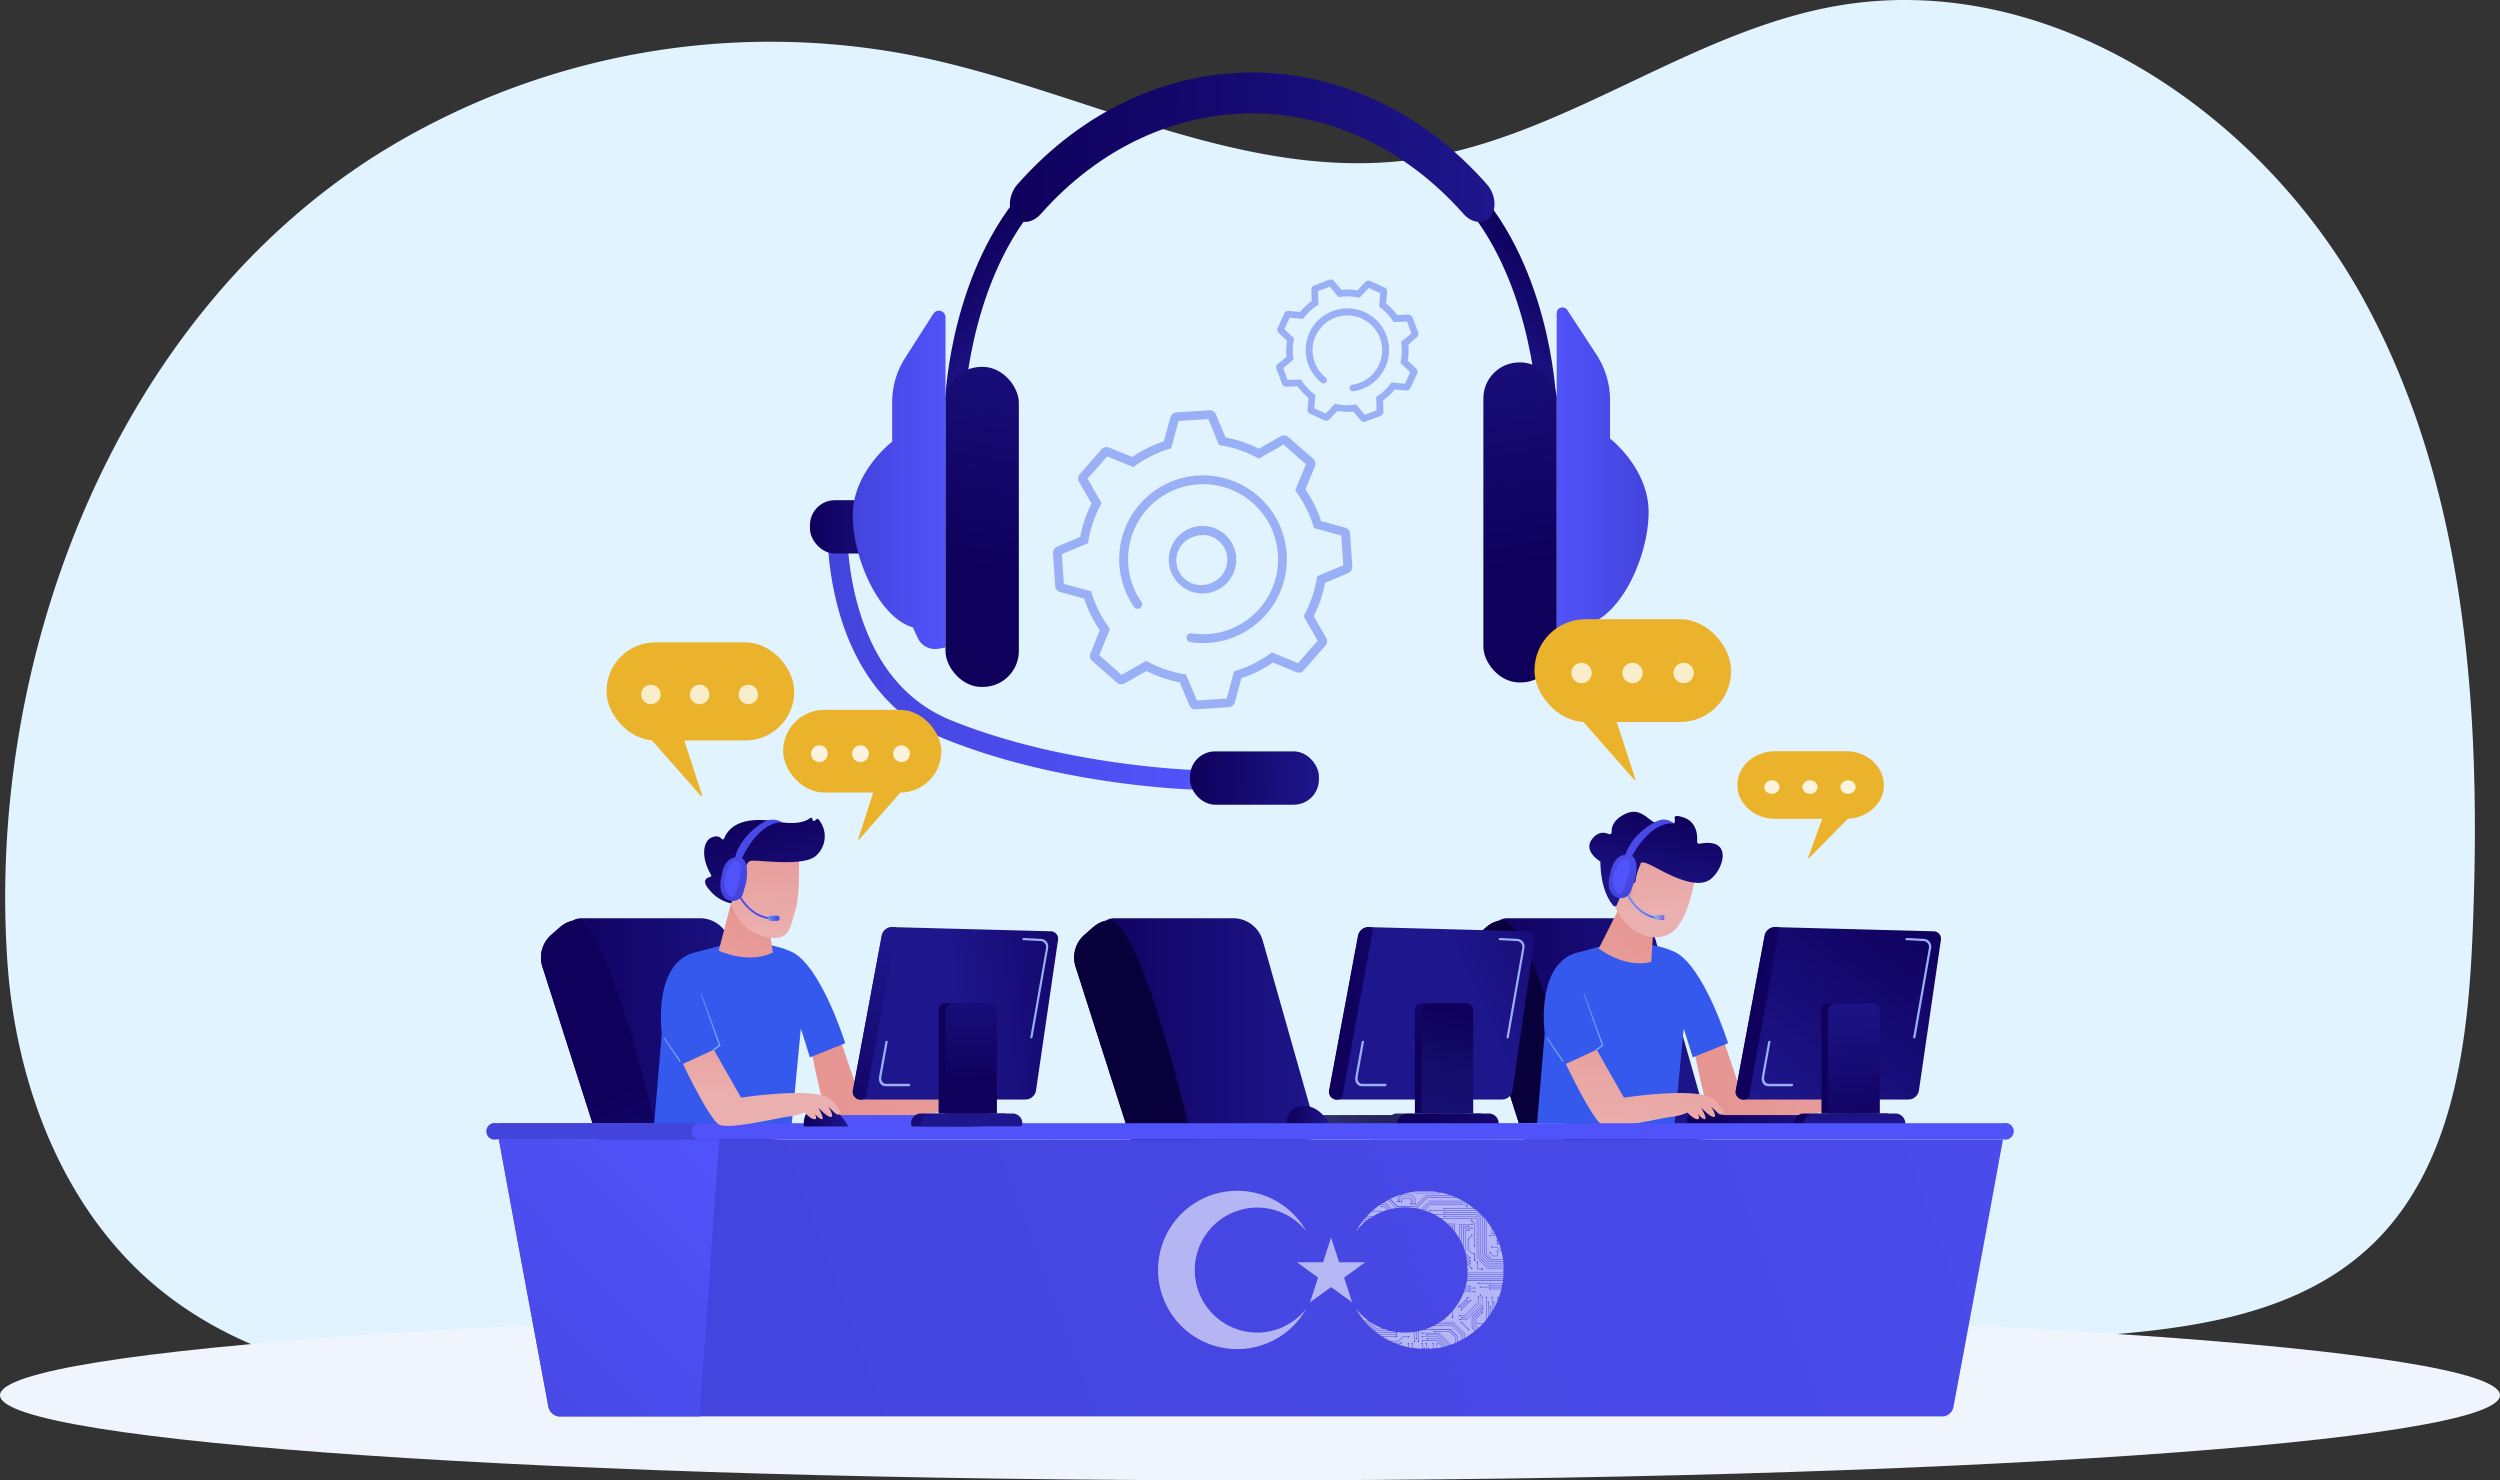 <svg xmlns="http://www.w3.org/2000/svg" xmlns:xlink="http://www.w3.org/1999/xlink" viewBox="0 0 600 355.28"><rect x="0" y="0" width="600" height="355.28" fill="#333333" stroke="none"/><defs><style>.cls-1{fill:url(#linear-gradient);}.cls-2{fill:none;}.cls-3{fill:#e1f3ff;}.cls-4{fill:#f0f5fd;}.cls-5{fill:url(#linear-gradient-2);}.cls-6{fill:url(#linear-gradient-3);}.cls-7{fill:url(#linear-gradient-4);}.cls-8{fill:url(#linear-gradient-5);}.cls-9{fill:url(#linear-gradient-6);}.cls-10{fill:url(#linear-gradient-7);}.cls-11{fill:url(#linear-gradient-8);}.cls-12{fill:url(#linear-gradient-9);}.cls-13{fill:url(#linear-gradient-10);}.cls-14{fill:url(#linear-gradient-11);}.cls-15{fill:url(#linear-gradient-12);}.cls-16{fill:url(#linear-gradient-13);}.cls-17{fill:url(#linear-gradient-14);}.cls-18{fill:url(#linear-gradient-15);}.cls-19{fill:url(#linear-gradient-16);}.cls-20{fill:url(#linear-gradient-17);}.cls-21{fill:url(#linear-gradient-18);}.cls-22{fill:#3559ed;}.cls-23{fill:url(#linear-gradient-19);}.cls-24{fill:url(#linear-gradient-20);}.cls-25{fill:url(#linear-gradient-21);}.cls-26{fill:url(#linear-gradient-22);}.cls-27{fill:url(#linear-gradient-23);}.cls-28{fill:url(#linear-gradient-24);}.cls-29{fill:url(#linear-gradient-25);}.cls-30{fill:#99b0f6;}.cls-31{fill:url(#linear-gradient-26);}.cls-32{fill:url(#linear-gradient-27);}.cls-33{fill:url(#linear-gradient-28);}.cls-34{fill:url(#linear-gradient-29);}.cls-35{fill:url(#linear-gradient-30);}.cls-36{fill:url(#linear-gradient-31);}.cls-37{fill:url(#linear-gradient-32);}.cls-38{fill:url(#linear-gradient-33);}.cls-39{fill:url(#linear-gradient-34);}.cls-40{fill:url(#linear-gradient-35);}.cls-41{fill:url(#linear-gradient-36);}.cls-42{fill:url(#linear-gradient-37);}.cls-43{fill:url(#_3);}.cls-44{fill:url(#linear-gradient-38);}.cls-45{fill:url(#linear-gradient-39);}.cls-46{fill:url(#linear-gradient-40);}.cls-47{fill:url(#linear-gradient-41);}.cls-48{fill:url(#linear-gradient-42);}.cls-49{fill:url(#linear-gradient-43);}.cls-50{fill:url(#linear-gradient-44);}.cls-51{clip-path:url(#clip-path);}.cls-52{fill:#89d6fc;}.cls-53{fill:#88d5fc;}.cls-54{fill:#88d4fc;}.cls-55{fill:#87d3fc;}.cls-56{fill:#86d2fc;}.cls-57{fill:#86d1fc;}.cls-58{fill:#85d0fc;}.cls-59{fill:#85cffc;}.cls-60{fill:#84cefc;}.cls-61{fill:#83cdfc;}.cls-62{fill:#83ccfb;}.cls-63{fill:#82cbfb;}.cls-64{fill:#82cafb;}.cls-65{fill:#81c9fb;}.cls-66{fill:#81c8fb;}.cls-67{fill:#80c7fb;}.cls-68{fill:#80c6fb;}.cls-69{fill:#80c5fb;}.cls-70{fill:#80c4fb;}.cls-71{fill:#7fc3fb;}.cls-72{fill:#7ec2fb;}.cls-73{fill:#7ec1fb;}.cls-74{fill:#7dc0fb;}.cls-75{fill:#7dbffb;}.cls-76{fill:#7cbefb;}.cls-77{fill:#7cbdfb;}.cls-78{fill:#7bbcfb;}.cls-79{fill:#7bbbfb;}.cls-80{fill:#7abafb;}.cls-81{fill:#7ab9fa;}.cls-82{fill:#79b8fa;}.cls-83{fill:#78b7fa;}.cls-84{fill:#78b6f9;}.cls-85{fill:#77b5f9;}.cls-86{fill:#77b4f9;}.cls-87{fill:#76b3f9;}.cls-88{fill:#76b2f9;}.cls-89{fill:#75b0f9;}.cls-90{fill:#74aff9;}.cls-91{fill:#74aef9;}.cls-92{fill:#74adf9;}.cls-93{fill:#73acf9;}.cls-94{fill:#72abf9;}.cls-95{fill:#72aaf9;}.cls-96{fill:#71a9f9;}.cls-97{fill:#71a8f9;}.cls-98{fill:#70a7f9;}.cls-99{fill:#70a6f9;}.cls-100{fill:#6fa5f8;}.cls-101{fill:#6fa4f8;}.cls-102{fill:#6ea3f8;}.cls-103{fill:#6ea2f8;}.cls-104{fill:#6da2f8;}.cls-105{fill:#6da1f8;}.cls-106{fill:#6ca0f8;}.cls-107{fill:#6b9ff8;}.cls-108{fill:#6b9ef8;}.cls-109{fill:#6a9df8;}.cls-110{fill:#6a9cf8;}.cls-111{fill:#699bf8;}.cls-112{fill:#699af8;}.cls-113{fill:#6899f8;}.cls-114{fill:#6898f8;}.cls-115{fill:#6797f8;}.cls-116{fill:#6796f8;}.cls-117{fill:#6695f8;}.cls-118{fill:#6694f8;}.cls-119{fill:#6593f7;}.cls-120{fill:#6592f7;}.cls-121{fill:#6491f7;}.cls-122{fill:#6390f7;}.cls-123{fill:#638ff7;}.cls-124{fill:#628ef6;}.cls-125{fill:#628df6;}.cls-126{fill:#628cf6;}.cls-127{fill:#618bf6;}.cls-128{fill:#6089f6;}.cls-129{fill:#5f88f6;}.cls-130{fill:#5f87f6;}.cls-131{fill:#5e86f6;}.cls-132{fill:#5e85f6;}.cls-133{fill:#5e84f6;}.cls-134{fill:#5d83f6;}.cls-135{fill:#5c82f6;}.cls-136{fill:#5c81f6;}.cls-137{fill:#5b80f5;}.cls-138{fill:#5a7ff5;}.cls-139{fill:#5a7ef5;}.cls-140{fill:#597df5;}.cls-141{fill:#597cf5;}.cls-142{fill:#597bf5;}.cls-143{fill:#587af5;}.cls-144{fill:#5779f5;}.cls-145{fill:#5778f5;}.cls-146{fill:#5677f5;}.cls-147{fill:#5676f5;}.cls-148{fill:#5675f5;}.cls-149{fill:#5574f5;}.cls-150{fill:#5473f5;}.cls-151{fill:#5472f5;}.cls-152{fill:#5371f5;}.cls-153{fill:#5370f5;}.cls-154{fill:#536ff5;}.cls-155{fill:#526ff4;}.cls-156{fill:#516ef4;}.cls-157{fill:#516df4;}.cls-158{fill:#516cf4;}.cls-159{fill:#506bf4;}.cls-160{fill:#506af4;}.cls-161{fill:#4f69f4;}.cls-162{fill:#4f68f4;}.cls-163{fill:#4e67f4;}.cls-164{fill:#4e66f4;}.cls-165{fill:#4d65f4;}.cls-166{fill:#4c64f4;}.cls-167{fill:#4c63f4;}.cls-168{fill:#4c62f4;}.cls-169{fill:#4b61f4;}.cls-170{fill:#4b60f4;}.cls-171{fill:#4b5ff4;}.cls-172{fill:#4a5ef4;}.cls-173{fill:#495df4;}.cls-174{fill:#495cf3;}.cls-175{fill:#495bf3;}.cls-176{fill:#485af3;}.cls-177{fill:#4759f3;}.cls-178{fill:#4758f3;}.cls-179{fill:#4657f3;}.cls-180{fill:#4656f3;}.cls-181{fill:#4655f3;}.cls-182{fill:#4554f3;}.cls-183{fill:#4453f2;}.cls-184{fill:#4452f2;}.cls-185{fill:#4451f2;}.cls-186{fill:#4350f2;}.cls-187{fill:#434ff2;}.cls-188{fill:#424ef2;}.cls-189{fill:#424df2;}.cls-190{fill:#414cf2;}.cls-191{fill:#414bf2;}.cls-192{fill:#414af1;}.cls-193{fill:#4049f1;}.cls-194{fill:#3f48f1;}.cls-195{fill:#3f47f1;}.cls-196{fill:#3f46f1;}.cls-197{fill:#3e45f1;}.cls-198{fill:#3d44f1;}.cls-199{fill:#3d43f1;}.cls-200{fill:#3d42f1;}.cls-201{fill:url(#linear-gradient-46);}.cls-202{fill:url(#linear-gradient-47);}.cls-203{fill:url(#linear-gradient-48);}.cls-204{fill:url(#linear-gradient-49);}.cls-205{fill:url(#linear-gradient-50);}.cls-206{fill:url(#linear-gradient-51);}.cls-207{fill:url(#linear-gradient-52);}.cls-208{fill:url(#linear-gradient-53);}.cls-209{fill:url(#linear-gradient-54);}.cls-210{fill:url(#linear-gradient-55);}.cls-211{fill:url(#linear-gradient-56);}.cls-212{fill:url(#linear-gradient-57);}.cls-213{fill:url(#linear-gradient-58);}.cls-214{fill:url(#linear-gradient-59);}.cls-215{fill:url(#linear-gradient-60);}.cls-216{fill:url(#linear-gradient-61);}.cls-217{fill:url(#linear-gradient-62);}.cls-218{fill:url(#linear-gradient-63);}.cls-219{fill:url(#linear-gradient-64);}.cls-220{fill:url(#linear-gradient-65);}.cls-221{fill:url(#linear-gradient-66);}.cls-222{clip-path:url(#clip-path-2);}.cls-223{fill:url(#linear-gradient-67);}.cls-224{fill:url(#linear-gradient-68);}.cls-225{fill:url(#linear-gradient-69);}.cls-226{fill:#ebb32b;}.cls-227{opacity:0.9;}.cls-228,.cls-230{fill:#fff;}.cls-228{opacity:0.84;}.cls-229{opacity:0.6;}</style><linearGradient id="linear-gradient" x1="184.44" y1="220.39" x2="187.16" y2="220.39" gradientUnits="userSpaceOnUse"><stop offset="0" stop-color="#4344dc"></stop><stop offset="1" stop-color="#5153fa"></stop></linearGradient><linearGradient id="linear-gradient-2" x1="230.59" y1="63.06" x2="247.58" y2="77.71" gradientUnits="userSpaceOnUse"><stop offset="0" stop-color="#0f005b"></stop><stop offset="1" stop-color="#1e168c"></stop></linearGradient><linearGradient id="linear-gradient-3" x1="-6975.57" y1="63.06" x2="-6958.58" y2="77.71" gradientTransform="matrix(-1, 0, 0, 1, -6605.83, 0)" xlink:href="#linear-gradient-2"></linearGradient><linearGradient id="linear-gradient-4" x1="242.73" y1="34.55" x2="358.97" y2="37.46" xlink:href="#linear-gradient-2"></linearGradient><linearGradient id="linear-gradient-5" x1="-7051" y1="114.4" x2="-7028.94" y2="114.4" gradientTransform="matrix(-1, 0, 0, 1, -6655.33, 0)" xlink:href="#linear-gradient"></linearGradient><linearGradient id="linear-gradient-6" x1="-7022.13" y1="135.74" x2="-7007.07" y2="57.28" gradientTransform="matrix(-1, 0, 0, 1, -6655.33, 0)" xlink:href="#linear-gradient-2"></linearGradient><linearGradient id="linear-gradient-7" x1="197.84" y1="156.58" x2="287.91" y2="158.83" xlink:href="#linear-gradient"></linearGradient><linearGradient id="linear-gradient-8" x1="285.6" y1="186.34" x2="316.54" y2="187.12" xlink:href="#linear-gradient-2"></linearGradient><linearGradient id="linear-gradient-9" x1="193.93" y1="126.18" x2="218.1" y2="126.78" xlink:href="#linear-gradient-2"></linearGradient><linearGradient id="linear-gradient-10" x1="204.67" y1="115.18" x2="226.92" y2="115.18" xlink:href="#linear-gradient"></linearGradient><linearGradient id="linear-gradient-11" x1="233.74" y1="136.81" x2="248.8" y2="58.35" xlink:href="#linear-gradient-2"></linearGradient><linearGradient id="linear-gradient-12" x1="129.84" y1="248.98" x2="188.56" y2="248.98" xlink:href="#linear-gradient-2"></linearGradient><linearGradient id="linear-gradient-13" x1="148.29" y1="261.59" x2="175.09" y2="324.02" xlink:href="#linear-gradient-2"></linearGradient><linearGradient id="linear-gradient-14" x1="257.8" y1="248.98" x2="316.52" y2="248.98" xlink:href="#linear-gradient-2"></linearGradient><linearGradient id="linear-gradient-15" x1="276.25" y1="261.59" x2="303.05" y2="324.02" gradientUnits="userSpaceOnUse"><stop offset="0" stop-color="#08003a"></stop><stop offset="1" stop-color="#0f0055"></stop></linearGradient><linearGradient id="linear-gradient-16" x1="352.13" y1="248.98" x2="410.86" y2="248.98" xlink:href="#linear-gradient-2"></linearGradient><linearGradient id="linear-gradient-17" x1="370.59" y1="261.59" x2="397.39" y2="324.02" xlink:href="#linear-gradient-15"></linearGradient><linearGradient id="linear-gradient-18" x1="388.42" y1="259.52" x2="530.44" y2="257.15" gradientUnits="userSpaceOnUse"><stop offset="0" stop-color="#e5908c"></stop><stop offset="1" stop-color="#eab0af"></stop></linearGradient><linearGradient id="linear-gradient-19" x1="123.48" y1="-262.01" x2="112.92" y2="-216.41" gradientTransform="matrix(0.93, 0.36, -0.36, 0.93, 188.12, 414.55)" xlink:href="#linear-gradient-18"></linearGradient><linearGradient id="linear-gradient-20" x1="378.51" y1="263.48" x2="364.01" y2="231.8" gradientUnits="userSpaceOnUse"><stop offset="0" stop-color="#89d6fc"></stop><stop offset="1" stop-color="#3d42f1"></stop></linearGradient><linearGradient id="linear-gradient-21" x1="388.06" y1="259.11" x2="373.56" y2="227.43" xlink:href="#linear-gradient-20"></linearGradient><linearGradient id="linear-gradient-22" x1="371.77" y1="271.29" x2="301.58" y2="272.08" xlink:href="#linear-gradient-20"></linearGradient><linearGradient id="linear-gradient-23" x1="411.37" y1="280.22" x2="442.45" y2="264.89" xlink:href="#linear-gradient-2"></linearGradient><linearGradient id="linear-gradient-24" x1="460.27" y1="217.14" x2="425.64" y2="266.59" xlink:href="#linear-gradient-2"></linearGradient><linearGradient id="linear-gradient-25" x1="420.6" y1="243.13" x2="460.9" y2="245.13" xlink:href="#linear-gradient-2"></linearGradient><linearGradient id="linear-gradient-26" x1="445.77" y1="276.59" x2="456.09" y2="299.9" xlink:href="#linear-gradient-2"></linearGradient><linearGradient id="linear-gradient-27" x1="444.77" y1="236.78" x2="445.11" y2="272.75" xlink:href="#linear-gradient-2"></linearGradient><linearGradient id="linear-gradient-28" x1="437.34" y1="254.13" x2="464.98" y2="253.64" xlink:href="#linear-gradient-2"></linearGradient><linearGradient id="linear-gradient-29" x1="446.91" y1="275" x2="443.08" y2="236.04" xlink:href="#linear-gradient-2"></linearGradient><linearGradient id="linear-gradient-30" x1="410.62" y1="275.08" x2="412" y2="288.69" xlink:href="#linear-gradient-2"></linearGradient><linearGradient id="linear-gradient-31" x1="398.59" y1="229.55" x2="393.1" y2="274.34" xlink:href="#linear-gradient-18"></linearGradient><linearGradient id="linear-gradient-32" x1="313.78" y1="280.22" x2="344.86" y2="264.89" gradientUnits="userSpaceOnUse"><stop offset="0" stop-color="#32387f"></stop><stop offset="1" stop-color="#1a1643"></stop></linearGradient><linearGradient id="linear-gradient-33" x1="398.2" y1="218.75" x2="353.91" y2="238.89" xlink:href="#linear-gradient-2"></linearGradient><linearGradient id="linear-gradient-34" x1="323.69" y1="243.22" x2="348.16" y2="243.22" xlink:href="#linear-gradient-2"></linearGradient><linearGradient id="linear-gradient-35" x1="354.98" y1="268.64" x2="318.83" y2="269.04" xlink:href="#linear-gradient-32"></linearGradient><linearGradient id="linear-gradient-36" x1="346.1" y1="271.33" x2="362.55" y2="249.4" xlink:href="#linear-gradient-2"></linearGradient><linearGradient id="linear-gradient-37" x1="344.82" y1="255.49" x2="363.27" y2="232.26" xlink:href="#linear-gradient-2"></linearGradient><linearGradient id="_3" x1="350.26" y1="243.3" x2="338.44" y2="290.09" gradientUnits="userSpaceOnUse"><stop offset="0" stop-color="#0f005b"></stop><stop offset="0.24" stop-color="#130c67"></stop><stop offset="1" stop-color="#1e168c"></stop></linearGradient><linearGradient id="linear-gradient-38" x1="308.79" y1="267.87" x2="319.46" y2="267.87" xlink:href="#linear-gradient-2"></linearGradient><linearGradient id="linear-gradient-39" x1="176.52" y1="259.52" x2="318.54" y2="257.15" xlink:href="#linear-gradient-18"></linearGradient><linearGradient id="linear-gradient-40" x1="85.73" y1="452.8" x2="75.17" y2="498.41" gradientTransform="translate(170.48 -247.67) rotate(9)" xlink:href="#linear-gradient-18"></linearGradient><linearGradient id="linear-gradient-41" x1="183.94" y1="192.01" x2="182.77" y2="224.32" xlink:href="#linear-gradient-18"></linearGradient><linearGradient id="linear-gradient-42" x1="288.47" y1="270.69" x2="308.39" y2="296.34" gradientTransform="translate(3.17 -158.95) rotate(20.24)" xlink:href="#linear-gradient-2"></linearGradient><linearGradient id="linear-gradient-43" x1="300.87" y1="280.18" x2="279.48" y2="296.54" gradientTransform="translate(3.17 -158.95) rotate(20.24)" gradientUnits="userSpaceOnUse"><stop offset="0" stop-color="#e7b579"></stop><stop offset="1" stop-color="#d87861"></stop></linearGradient><linearGradient id="linear-gradient-44" x1="174.81" y1="220.84" x2="183.91" y2="214.66" xlink:href="#linear-gradient"></linearGradient><clipPath id="clip-path"><path class="cls-1" d="M187.16,220.39a.58.58,0,0,1-.58.58H185a.58.58,0,0,1-.58-.58h0a.58.58,0,0,1,.58-.59h1.56a.58.58,0,0,1,.58.59Z"></path></clipPath><linearGradient id="linear-gradient-46" x1="203.83" y1="197.99" x2="139.41" y2="208.64" xlink:href="#linear-gradient"></linearGradient><linearGradient id="linear-gradient-47" x1="175.31" y1="215.91" x2="180.63" y2="183.78" xlink:href="#linear-gradient"></linearGradient><linearGradient id="linear-gradient-48" x1="177.8" y1="180.2" x2="176.14" y2="205.51" xlink:href="#linear-gradient"></linearGradient><linearGradient id="linear-gradient-49" x1="166.62" y1="263.48" x2="152.11" y2="231.8" xlink:href="#linear-gradient-20"></linearGradient><linearGradient id="linear-gradient-50" x1="176.16" y1="259.11" x2="161.66" y2="227.43" xlink:href="#linear-gradient-20"></linearGradient><linearGradient id="linear-gradient-51" x1="144.13" y1="361.85" x2="818.6" y2="112.36" xlink:href="#linear-gradient"></linearGradient><linearGradient id="linear-gradient-52" x1="95.33" y1="353.91" x2="171.98" y2="279.27" xlink:href="#linear-gradient"></linearGradient><linearGradient id="linear-gradient-53" x1="302.3" y1="172.29" x2="301.3" y2="242.72" xlink:href="#linear-gradient"></linearGradient><linearGradient id="linear-gradient-54" x1="270.4" y1="239.09" x2="229.6" y2="243.25" xlink:href="#linear-gradient-2"></linearGradient><linearGradient id="linear-gradient-55" x1="210.46" y1="276.91" x2="209.71" y2="227.51" xlink:href="#linear-gradient-2"></linearGradient><linearGradient id="linear-gradient-56" x1="240.67" y1="268.64" x2="204.53" y2="269.04" xlink:href="#linear-gradient-2"></linearGradient><linearGradient id="linear-gradient-57" x1="233.18" y1="234.95" x2="233.18" y2="266.92" xlink:href="#linear-gradient-2"></linearGradient><linearGradient id="linear-gradient-58" x1="236.52" y1="247.93" x2="254.98" y2="224.7" xlink:href="#linear-gradient-2"></linearGradient><linearGradient id="linear-gradient-59" x1="233.27" y1="260.27" x2="231.94" y2="229.46" xlink:href="#linear-gradient-2"></linearGradient><linearGradient id="linear-gradient-60" x1="192.9" y1="267.87" x2="203.57" y2="267.87" xlink:href="#linear-gradient-2"></linearGradient><linearGradient id="linear-gradient-61" x1="182.81" y1="234.78" x2="182.81" y2="263.26" xlink:href="#linear-gradient-18"></linearGradient><linearGradient id="linear-gradient-62" x1="144.16" y1="317.71" x2="146.16" y2="376.65" xlink:href="#linear-gradient"></linearGradient><linearGradient id="linear-gradient-63" x1="393.67" y1="187.18" x2="397.83" y2="219.15" xlink:href="#linear-gradient-18"></linearGradient><linearGradient id="linear-gradient-64" x1="399.18" y1="194.66" x2="395.02" y2="217.63" xlink:href="#linear-gradient-2"></linearGradient><linearGradient id="linear-gradient-65" x1="393.08" y1="222.99" x2="386.97" y2="202.82" xlink:href="#linear-gradient-18"></linearGradient><linearGradient id="linear-gradient-66" x1="386.36" y1="6.35" x2="395.47" y2="0.18" gradientTransform="matrix(1, 0.07, -0.07, 1, 2.38, 187.87)" xlink:href="#linear-gradient-20"></linearGradient><clipPath id="clip-path-2"><path class="cls-2" d="M399.69,220.28a.58.58,0,0,1-.62.54l-1.55-.1a.58.58,0,0,1-.54-.62h0a.58.58,0,0,1,.62-.55l1.55.11a.58.58,0,0,1,.54.62Z"></path></clipPath><linearGradient id="linear-gradient-67" x1="414.8" y1="-16.39" x2="351.71" y2="-5.97" gradientTransform="matrix(1, 0.07, -0.07, 1, 2.38, 187.87)" xlink:href="#linear-gradient"></linearGradient><linearGradient id="linear-gradient-68" x1="388.56" y1="215.01" x2="392.56" y2="193.2" xlink:href="#linear-gradient"></linearGradient><linearGradient id="linear-gradient-69" x1="384.56" y1="178.79" x2="388.73" y2="206.1" xlink:href="#linear-gradient"></linearGradient></defs><g id="Layer_2" data-name="Layer 2"><g id="Character_1" data-name="Character 1"><path class="cls-3" d="M210.22,334.25q-33.36.6-66.74.49c-37.07-.15-77.26-2.15-105.8-25.82C15,290.08,3.75,260.1,1.76,230.65-3.17,157.87,27.46,76.84,90.65,37A178.18,178.18,0,0,1,219.77,13.46c40,8.14,78.42,30.22,118.85,24.9C374.66,33.61,405,7.7,440.77,1.42c50.94-8.94,102.05,25.49,126.76,70.92s28,99.35,25.92,151c-1.08,27.19-4.67,57-24.45,75.66-19,17.94-47.39,20.48-73.47,22.05C400.49,326.8,305.39,332.54,210.22,334.25Z"></path><path class="cls-4" d="M600,334.86c0,11.28-134.31,20.42-300,20.42S0,346.14,0,334.86s134.31-20.41,300-20.41S600,323.59,600,334.86Z"></path><path class="cls-5" d="M231.53,96.31l-4.7-.19c.06-1.39,1.62-34.15,21.89-53.73L252,45.77C233.06,64.06,231.55,96,231.53,96.31Z"></path><path class="cls-6" d="M368.8,96.31l4.7-.19c-.06-1.39-1.61-34.15-21.88-53.73l-3.27,3.38C367.28,64.06,368.79,96,368.8,96.31Z"></path><path class="cls-7" d="M357.62,52.09c-1.65,1.84-4.45,1.42-6.35-.72-28.48-32.22-73-32.22-101.49,0-1.9,2.14-4.7,2.56-6.35.72h0c-1.66-1.82-1.35-5.45.79-7.88,31.6-35.74,81-35.74,112.61,0,2.15,2.43,2.45,6.06.79,7.88Z"></path><path class="cls-8" d="M374.51,73.86a1.49,1.49,0,0,1,1.77.74l6.87,10.51a19.94,19.94,0,0,1,3.26,10.56v9.56s9.26,7.19,9.26,17.64-6.42,24.56-14.52,26.92c-.43,1-.87,1.76-1.17,2.43a4.37,4.37,0,0,1-4.79,2.72l-1.58-.32V75.52C373.61,74.75,373.77,74.08,374.51,73.86Z"></path><rect class="cls-9" x="356.01" y="86.98" width="17.6" height="76.81" rx="8.62"></rect><path class="cls-10" d="M287.14,189.51c-1.33,0-32.89-.93-60.8-12.33-12.08-4.93-20.7-15.41-24.94-30.29a73.4,73.4,0,0,1-2.79-21l4.7.19L201,126l2.35.09A70.05,70.05,0,0,0,206,145.72c3.9,13.57,11.36,22.69,22.16,27.11,27.09,11.06,58.83,12,59.15,12Z"></path><rect class="cls-11" x="285.6" y="180.33" width="30.94" height="12.8" rx="6.04"></rect><rect class="cls-12" x="194.39" y="120.05" width="21.34" height="12.8" rx="5.98"></rect><path class="cls-13" d="M225.82,74.64a1.64,1.64,0,0,0-1.87.74l-6.71,10.51a19.71,19.71,0,0,0-3.12,10.56V106s-9.45,7.19-9.45,17.64,6.31,24.57,14.41,26.92c.44,1,.83,1.76,1.13,2.43a4.56,4.56,0,0,0,4.95,2.72l1.76-.32V76.31A1.62,1.62,0,0,0,225.82,74.64Z"></path><rect class="cls-14" x="226.92" y="88.05" width="17.6" height="76.81" rx="8.62"></rect><path class="cls-15" d="M188.56,273.23l-29.78,3-14,1.4L130.18,232a7.22,7.22,0,0,1,2.12-7.63l2.12-1.86a7.76,7.76,0,0,1,1.73-1.12,6.49,6.49,0,0,1,1.6-.51l.07,0s0-.2.05-.2a7.41,7.41,0,0,1,1.3-.3h29a7.39,7.39,0,0,1,6.94,5.42Z"></path><path class="cls-16" d="M158.78,276.22l-14,1.4L130.18,232a7.22,7.22,0,0,1,2.12-7.63l2.12-1.86a7.76,7.76,0,0,1,1.73-1.12c.82-.28,1.41-.45,1.6-.51l.07,0h.05C145.44,219.67,156.75,267.38,158.78,276.22Z"></path><path class="cls-17" d="M316.52,273.23l-29.78,3-14,1.4L258.14,232a7.22,7.22,0,0,1,2.12-7.63l2.12-1.86a7.76,7.76,0,0,1,1.73-1.12,6.49,6.49,0,0,1,1.6-.51l.07,0s0-.2.05-.2a7.41,7.41,0,0,1,1.3-.3h29a7.39,7.39,0,0,1,6.94,5.42Z"></path><path class="cls-18" d="M286.74,276.22l-14,1.4L258.14,232a7.22,7.22,0,0,1,2.12-7.63l2.12-1.86a7.76,7.76,0,0,1,1.73-1.12c.82-.28,1.41-.45,1.6-.51l.07,0h.05C273.4,219.67,284.71,267.38,286.74,276.22Z"></path><path class="cls-19" d="M410.86,273.23l-29.79,3-13.95,1.4L352.48,232a7.2,7.2,0,0,1,2.12-7.63l2.12-1.86a7.54,7.54,0,0,1,1.73-1.12,6.49,6.49,0,0,1,1.6-.51l.07,0s0-.2.05-.2a7.41,7.41,0,0,1,1.3-.3h29a7.39,7.39,0,0,1,6.94,5.42Z"></path><path class="cls-20" d="M381.07,276.22l-13.95,1.4L352.48,232a7.2,7.2,0,0,1,2.12-7.63l2.12-1.86a7.54,7.54,0,0,1,1.73-1.12c.82-.28,1.41-.45,1.6-.51l.07,0h.05C367.74,219.67,379,267.38,381.07,276.22Z"></path><path class="cls-21" d="M406.39,251.09s3.7,18.83,5,18.83,26.13-3,26.13-3v-5.36l-19.61.72-4.73-14Z"></path><path class="cls-22" d="M401.73,271.51h-33l2-23.48s-2.47-17.69,8.8-19.65l6.63-1.81s8.49-1.33,15.58,1.8,13,22,13,22l-8.49,3.39-2.16-6.92Z"></path><path class="cls-23" d="M389.7,215.76l-6,11.89s6.14,4.82,12.59,3.22l.83-12.63Z"></path><path class="cls-24" d="M375.09,254.85a.12.12,0,0,1-.12-.07l-3.71-5.45a.15.15,0,0,1,0-.21.16.16,0,0,1,.22,0l3.7,5.45a.15.15,0,0,1,0,.21A.16.16,0,0,1,375.09,254.85Z"></path><path class="cls-25" d="M383.2,252.08a.16.16,0,0,1-.12-.06.15.15,0,0,1,0-.21l1.37-1-4.39-12.13a.16.16,0,0,1,.29-.11l4.42,12.25a.13.13,0,0,1-.05.17l-1.45,1.09A.17.17,0,0,1,383.2,252.08Z"></path><path class="cls-26" d="M375.8,271.51c0,1.09-.29,1.95-.65,1.95H329.66c-.36,0-.66-.86-.66-1.95h0c0-1.08.3-1.94.66-1.94h45.49c.36,0,.65.86.65,1.94Z"></path><path class="cls-27" d="M454.06,267.62H412.85a1.29,1.29,0,0,0-1.35,1.48v1.25h44.32V269.1A1.63,1.63,0,0,0,454.06,267.62Z"></path><path class="cls-28" d="M465.82,225.54l-5.28,36.2a2.58,2.58,0,0,1-2.48,2.14H418.5a1.81,1.81,0,0,1-1.88-2.2l6.93-37.17a2.59,2.59,0,0,1,2.57-2l37.91,1A1.77,1.77,0,0,1,465.82,225.54Z"></path><path class="cls-29" d="M427.07,223.2,419.77,263a1.25,1.25,0,0,1-1.19.9,1.88,1.88,0,0,1-2-2.21l6.94-37.2a2.59,2.59,0,0,1,2.57-2h.67A.68.68,0,0,1,427.07,223.2Z"></path><path class="cls-30" d="M459.38,249.22a.23.23,0,0,1-.22-.28l3.78-21.45a1.41,1.41,0,0,0-1.44-1.64l-4-.21a.22.22,0,0,1-.21-.27.32.32,0,0,1,.31-.26l4,.21a1.86,1.86,0,0,1,1.87,2.2L459.7,249A.32.32,0,0,1,459.38,249.22Z"></path><path class="cls-30" d="M430,260.7h-5.57c-1.14,0-1.82-1-1.57-2.37l1.5-8.27a.34.34,0,0,1,.33-.28.22.22,0,0,1,.22.28l-1.49,8.27c-.18,1,.3,1.78,1.12,1.79h5.56a.23.23,0,0,1,.23.29A.36.36,0,0,1,430,260.7Z"></path><path class="cls-31" d="M454.65,269.63v.48l-9.57.24H431.16a.64.64,0,0,1-.6-.65h0a2.34,2.34,0,0,1,2.22-2.46h19.65a2.91,2.91,0,0,1,.52,0A2.32,2.32,0,0,1,454.65,269.63Z"></path><path class="cls-32" d="M457.27,269.59a2.37,2.37,0,0,0-2.38-2.35h-2l-7.84,0-9.82.06a2.45,2.45,0,0,0-2.36,2.47.52.52,0,0,0,.47.53H456.8a.55.55,0,0,0,.33-.2.52.52,0,0,0,.14-.36Z"></path><path class="cls-33" d="M438.53,240.8c-.9,0-1.37.9-1.37,1.79v24.65h12V240.8Z"></path><path class="cls-34" d="M449.64,240.8h-9.18a1.89,1.89,0,0,0-1.75,1.79v24.65h12.45V242.59A1.69,1.69,0,0,0,449.64,240.8Z"></path><path class="cls-35" d="M404.82,270.35h10.65s-2.42-5.2-6.84-4.94S404.82,270.35,404.82,270.35Z"></path><path class="cls-36" d="M375.8,255.34l7.4-3.41,6.55,11.51s18.52-2.88,21.81.62,1.75,3.44,1.34,3.44-2.32-2.06-2.32-2.06,1.67,2.51.77,2.63-3.08-2.27-3.08-2.27,1.8,3.14.72,2.78-2-2.06-2-2.06,1.44,2,.47,2.09S405,267,405,267a12.13,12.13,0,0,1-3.6,1c-1.32,0-14.53,3.3-16.93,1.93S375.8,255.34,375.8,255.34Z"></path><path class="cls-37" d="M356.47,267.62H315.26a1.29,1.29,0,0,0-1.35,1.48v1.25h44.32V269.1A1.63,1.63,0,0,0,356.47,267.62Z"></path><path class="cls-38" d="M368.24,225.54,363,261.74a2.58,2.58,0,0,1-2.48,2.14H320.91a1.81,1.81,0,0,1-1.88-2.2L326,224.51a2.59,2.59,0,0,1,2.57-2l37.91,1A1.78,1.78,0,0,1,368.24,225.54Z"></path><path class="cls-39" d="M329.49,223.2,322.18,263a1.25,1.25,0,0,1-1.19.9,1.88,1.88,0,0,1-2-2.21l6.94-37.2a2.59,2.59,0,0,1,2.57-2h.67A.7.7,0,0,1,329.49,223.2Z"></path><path class="cls-30" d="M361.79,249.22a.23.23,0,0,1-.22-.28l3.78-21.45a1.4,1.4,0,0,0-1.44-1.64l-4-.21a.22.22,0,0,1-.21-.27.33.33,0,0,1,.31-.26l4,.21a1.85,1.85,0,0,1,1.86,2.2L362.11,249A.32.32,0,0,1,361.79,249.22Z"></path><path class="cls-30" d="M332.44,260.7h-5.57c-1.14,0-1.81-1-1.57-2.37l1.5-8.27a.34.34,0,0,1,.33-.28.24.24,0,0,1,.23.28l-1.5,8.27c-.18,1,.3,1.78,1.12,1.79h5.56a.23.23,0,0,1,.23.29A.36.36,0,0,1,332.44,260.7Z"></path><path class="cls-40" d="M357.07,269.63v.48l-9.58.24H333.57a.64.64,0,0,1-.6-.65h0a2.34,2.34,0,0,1,2.23-2.46h19.64a2.91,2.91,0,0,1,.52,0A2.33,2.33,0,0,1,357.07,269.63Z"></path><path class="cls-41" d="M359.68,269.59a2.37,2.37,0,0,0-2.38-2.35h-2l-7.84,0-9.82.06a2.45,2.45,0,0,0-2.36,2.47.52.52,0,0,0,.47.53h23.44a.6.6,0,0,0,.47-.56Z"></path><path class="cls-42" d="M340.94,240.8c-.9,0-1.37.9-1.37,1.79v24.65h12.05V240.8Z"></path><path class="cls-43" d="M352.05,240.8h-9.18a1.9,1.9,0,0,0-1.75,1.79v24.65h12.45V242.59A1.69,1.69,0,0,0,352.05,240.8Z"></path><path class="cls-44" d="M308.82,270.35h10.64s-2.42-5.2-6.84-4.94S308.82,270.35,308.82,270.35Z"></path><path class="cls-45" d="M194.49,251.09s3.7,18.83,5,18.83,26.12-3,26.12-3v-5.36l-19.6.72-4.74-14Z"></path><path class="cls-22" d="M189.84,271.51h-33l2-23.48s-2.46-17.69,8.8-19.65l6.63-1.81s8.49-1.33,15.59,1.8,13,22,13,22l-8.49,3.39-2.16-6.92Z"></path><path class="cls-46" d="M175.86,215.24l-3.37,12.91s7,3.39,13,.45l-1.88-12.51Z"></path><path class="cls-47" d="M191.67,204.82s.54,9.36-.79,13.68-1.42,7.4-6.63,6.44-8.43-4.91-9.11-9.95c0,0-1.1-7.78.66-10.15S191.67,204.82,191.67,204.82Z"></path><path class="cls-48" d="M177.93,212.58l.32,0a.71.71,0,0,0,.67-.8c-.2-1.59-.41-5.14,1.59-5.21,2.57-.1,12.11,1.37,15.19-1.07a6.25,6.25,0,0,0,.72-8.87.35.35,0,0,0-.49,0l-.35.31a.36.36,0,0,1-.59-.29h0a.35.35,0,0,0-.56-.31c-.94.73-3.09,1.67-7.63.89-6.45-1.12-11.34-.14-13,4a.35.35,0,0,1-.61.09c-.35-.44-1-.83-2.26-.38-2.18.78-2.83,4.65-.29,9a.35.35,0,0,1-.22.53c-.81.19-2.17.84-.13,3.14a9.2,9.2,0,0,0,4.93,3.15.35.35,0,0,0,.41-.31l.55-4a.35.35,0,0,1,.47-.28Z"></path><path class="cls-49" d="M177.8,213.41s.56-5.65-2.29-5-.93,6.21.86,7.09Z"></path><path class="cls-50" d="M184.83,220.62c-6.05-.57-8.46-7.34-8.48-7.41l.44-.15c0,.07,2.34,6.55,8.08,7.1Z"></path><path class="cls-1" d="M187.16,220.39a.58.58,0,0,1-.58.58H185a.58.58,0,0,1-.58-.58h0a.58.58,0,0,1,.58-.59h1.56a.58.58,0,0,1,.58.59Z"></path><g class="cls-51"><polygon class="cls-52" points="184.15 220.51 184.14 221.08 184.15 221.08 184.15 220.51"></polygon><polygon class="cls-52" points="184.13 219.8 184.16 221.36 184.14 221.36 184.44 220.51 184.44 219.8 184.13 219.8"></polygon><polygon class="cls-53" points="184.15 219.8 184.18 221.36 184.16 221.36 184.13 219.8 184.15 219.8"></polygon><polygon class="cls-54" points="184.17 219.8 184.19 221.36 184.18 221.36 184.15 219.8 184.17 219.8"></polygon><polygon class="cls-55" points="184.19 219.8 184.21 221.36 184.19 221.36 184.17 219.8 184.19 219.8"></polygon><polygon class="cls-56" points="184.2 219.8 184.23 221.36 184.21 221.36 184.19 219.8 184.2 219.8"></polygon><polygon class="cls-57" points="184.22 219.8 184.24 221.36 184.23 221.36 184.2 219.8 184.22 219.8"></polygon><polygon class="cls-58" points="184.24 219.8 184.26 221.36 184.24 221.36 184.22 219.8 184.24 219.8"></polygon><polygon class="cls-59" points="184.25 219.8 184.28 221.36 184.26 221.36 184.24 219.8 184.25 219.8"></polygon><polygon class="cls-60" points="184.27 219.8 184.3 221.36 184.28 221.36 184.25 219.8 184.27 219.8"></polygon><polygon class="cls-61" points="184.29 219.8 184.31 221.36 184.3 221.36 184.27 219.8 184.29 219.8"></polygon><polygon class="cls-62" points="184.31 219.8 184.33 221.36 184.31 221.36 184.29 219.8 184.31 219.8"></polygon><polygon class="cls-63" points="184.32 219.8 184.35 221.36 184.33 221.36 184.31 219.8 184.32 219.8"></polygon><polygon class="cls-64" points="184.34 219.8 184.37 221.36 184.35 221.36 184.32 219.8 184.34 219.8"></polygon><polygon class="cls-65" points="184.36 219.8 184.38 221.36 184.37 221.36 184.34 219.8 184.36 219.8"></polygon><polygon class="cls-66" points="184.38 219.8 184.4 221.36 184.38 221.36 184.36 219.8 184.38 219.8"></polygon><polygon class="cls-67" points="184.39 219.8 184.42 221.36 184.4 221.36 184.38 219.8 184.39 219.8"></polygon><polygon class="cls-68" points="184.41 219.8 184.43 221.36 184.42 221.36 184.39 219.8 184.41 219.8"></polygon><polygon class="cls-69" points="184.43 219.8 184.45 221.36 184.43 221.36 184.41 219.8 184.43 219.8"></polygon><polygon class="cls-70" points="184.44 219.8 184.47 221.36 184.45 221.36 184.43 219.8 184.44 219.8"></polygon><polygon class="cls-71" points="184.46 219.8 184.49 221.36 184.47 221.36 184.44 219.8 184.46 219.8"></polygon><polygon class="cls-72" points="184.48 219.8 184.5 221.36 184.49 221.36 184.46 219.8 184.48 219.8"></polygon><polygon class="cls-73" points="184.5 219.8 184.52 221.36 184.5 221.36 184.48 219.8 184.5 219.8"></polygon><polygon class="cls-74" points="184.51 219.8 184.54 221.36 184.52 221.36 184.5 219.8 184.51 219.8"></polygon><polygon class="cls-75" points="184.53 219.8 184.56 221.36 184.54 221.36 184.51 219.8 184.53 219.8"></polygon><polygon class="cls-76" points="184.55 219.8 184.57 221.36 184.56 221.36 184.53 219.8 184.55 219.8"></polygon><polygon class="cls-77" points="184.57 219.8 184.59 221.36 184.57 221.36 184.55 219.8 184.57 219.8"></polygon><polygon class="cls-78" points="184.58 219.8 184.61 221.36 184.59 221.36 184.57 219.8 184.58 219.8"></polygon><polygon class="cls-79" points="184.6 219.8 184.62 221.36 184.61 221.36 184.58 219.8 184.6 219.8"></polygon><polygon class="cls-80" points="184.62 219.8 184.64 221.36 184.62 221.36 184.6 219.8 184.62 219.8"></polygon><polygon class="cls-81" points="184.63 219.8 184.66 221.36 184.64 221.36 184.62 219.8 184.63 219.8"></polygon><polygon class="cls-82" points="184.65 219.8 184.68 221.36 184.66 221.36 184.63 219.8 184.65 219.8"></polygon><polygon class="cls-83" points="184.67 219.8 184.69 221.36 184.68 221.36 184.65 219.8 184.67 219.8"></polygon><polygon class="cls-84" points="184.69 219.8 184.71 221.36 184.69 221.36 184.67 219.8 184.69 219.8"></polygon><polygon class="cls-85" points="184.7 219.8 184.73 221.36 184.71 221.36 184.69 219.8 184.7 219.8"></polygon><polygon class="cls-86" points="184.72 219.8 184.75 221.36 184.73 221.36 184.7 219.8 184.72 219.8"></polygon><polygon class="cls-87" points="184.74 219.8 184.76 221.36 184.75 221.36 184.72 219.8 184.74 219.8"></polygon><polygon class="cls-88" points="184.76 219.8 184.78 221.36 184.76 221.36 184.74 219.8 184.76 219.8"></polygon><polygon class="cls-89" points="184.77 219.8 184.8 221.36 184.78 221.36 184.76 219.8 184.77 219.8"></polygon><polygon class="cls-90" points="184.79 219.8 184.81 221.36 184.8 221.36 184.77 219.8 184.79 219.8"></polygon><polygon class="cls-91" points="184.81 219.8 184.83 221.36 184.81 221.36 184.79 219.8 184.81 219.8"></polygon><polygon class="cls-92" points="184.82 219.8 184.85 221.36 184.83 221.36 184.81 219.8 184.82 219.8"></polygon><polygon class="cls-93" points="184.84 219.8 184.87 221.36 184.85 221.36 184.82 219.8 184.84 219.8"></polygon><polygon class="cls-94" points="184.86 219.8 184.88 221.36 184.87 221.36 184.84 219.8 184.86 219.8"></polygon><polygon class="cls-95" points="184.88 219.8 184.9 221.36 184.88 221.36 184.86 219.8 184.88 219.8"></polygon><polygon class="cls-96" points="184.89 219.8 184.92 221.36 184.9 221.36 184.88 219.8 184.89 219.8"></polygon><polygon class="cls-97" points="184.91 219.8 184.94 221.36 184.92 221.36 184.89 219.8 184.91 219.8"></polygon><polygon class="cls-98" points="184.93 219.8 184.95 221.36 184.94 221.36 184.91 219.8 184.93 219.8"></polygon><polygon class="cls-99" points="184.95 219.8 184.97 221.36 184.95 221.36 184.93 219.8 184.95 219.8"></polygon><polygon class="cls-100" points="184.96 219.8 184.99 221.36 184.97 221.36 184.95 219.8 184.96 219.8"></polygon><polygon class="cls-101" points="184.98 219.8 185 221.36 184.99 221.36 184.96 219.8 184.98 219.8"></polygon><polygon class="cls-102" points="185 219.8 185.02 221.36 185 221.36 184.98 219.8 185 219.8"></polygon><polygon class="cls-103" points="185.01 219.8 185.04 221.36 185.02 221.36 185 219.8 185.01 219.8"></polygon><polygon class="cls-104" points="185.03 219.8 185.06 221.36 185.04 221.36 185.01 219.8 185.03 219.8"></polygon><polygon class="cls-105" points="185.05 219.8 185.07 221.36 185.06 221.36 185.03 219.8 185.05 219.8"></polygon><polygon class="cls-106" points="185.07 219.8 185.09 221.36 185.07 221.36 185.05 219.8 185.07 219.8"></polygon><polygon class="cls-107" points="185.08 219.8 185.11 221.36 185.09 221.36 185.07 219.8 185.08 219.8"></polygon><polygon class="cls-108" points="185.1 219.8 185.13 221.36 185.11 221.36 185.08 219.8 185.1 219.8"></polygon><polygon class="cls-109" points="185.12 219.8 185.14 221.36 185.13 221.36 185.1 219.8 185.12 219.8"></polygon><polygon class="cls-110" points="185.14 219.8 185.16 221.36 185.14 221.36 185.12 219.8 185.14 219.8"></polygon><polygon class="cls-111" points="185.15 219.8 185.18 221.36 185.16 221.36 185.14 219.8 185.15 219.8"></polygon><polygon class="cls-112" points="185.17 219.8 185.19 221.36 185.18 221.36 185.15 219.8 185.17 219.8"></polygon><polygon class="cls-113" points="185.19 219.8 185.21 221.36 185.19 221.36 185.17 219.8 185.19 219.8"></polygon><polygon class="cls-114" points="185.21 219.8 185.23 221.36 185.21 221.36 185.19 219.8 185.21 219.8"></polygon><polygon class="cls-115" points="185.22 219.8 185.25 221.36 185.23 221.36 185.21 219.8 185.22 219.8"></polygon><polygon class="cls-116" points="185.24 219.8 185.26 221.36 185.25 221.36 185.22 219.8 185.24 219.8"></polygon><polygon class="cls-117" points="185.26 219.8 185.28 221.36 185.26 221.36 185.24 219.8 185.26 219.8"></polygon><polygon class="cls-118" points="185.27 219.8 185.3 221.36 185.28 221.36 185.26 219.8 185.27 219.8"></polygon><polygon class="cls-119" points="185.29 219.8 185.31 221.36 185.3 221.36 185.27 219.8 185.29 219.8"></polygon><polygon class="cls-120" points="185.31 219.8 185.33 221.36 185.31 221.36 185.29 219.8 185.31 219.8"></polygon><polygon class="cls-121" points="185.33 219.8 185.35 221.36 185.33 221.36 185.31 219.8 185.33 219.8"></polygon><polygon class="cls-122" points="185.34 219.8 185.37 221.36 185.35 221.36 185.33 219.8 185.34 219.8"></polygon><polygon class="cls-123" points="185.36 219.8 185.38 221.36 185.37 221.36 185.34 219.8 185.36 219.8"></polygon><polygon class="cls-124" points="185.38 219.8 185.4 221.36 185.38 221.36 185.36 219.8 185.38 219.8"></polygon><polygon class="cls-125" points="185.4 219.8 185.42 221.36 185.4 221.36 185.38 219.8 185.4 219.8"></polygon><polygon class="cls-126" points="185.41 219.8 185.44 221.36 185.42 221.36 185.4 219.8 185.41 219.8"></polygon><polygon class="cls-127" points="185.43 219.8 185.45 221.36 185.44 221.36 185.41 219.8 185.43 219.8"></polygon><polygon class="cls-128" points="185.45 219.8 185.47 221.36 185.45 221.36 185.43 219.8 185.45 219.8"></polygon><polygon class="cls-129" points="185.46 219.8 185.49 221.36 185.47 221.36 185.45 219.8 185.46 219.8"></polygon><polygon class="cls-130" points="185.48 219.8 185.5 221.36 185.49 221.36 185.46 219.8 185.48 219.8"></polygon><polygon class="cls-131" points="185.5 219.8 185.52 221.36 185.5 221.36 185.48 219.8 185.5 219.8"></polygon><polygon class="cls-132" points="185.52 219.8 185.54 221.36 185.52 221.36 185.5 219.8 185.52 219.8"></polygon><polygon class="cls-133" points="185.53 219.8 185.56 221.36 185.54 221.36 185.52 219.8 185.53 219.8"></polygon><polygon class="cls-134" points="185.55 219.8 185.57 221.36 185.56 221.36 185.53 219.8 185.55 219.8"></polygon><polygon class="cls-135" points="185.57 219.8 185.59 221.36 185.57 221.36 185.55 219.8 185.57 219.8"></polygon><polygon class="cls-136" points="185.59 219.8 185.61 221.36 185.59 221.36 185.57 219.8 185.59 219.8"></polygon><polygon class="cls-137" points="185.6 219.8 185.63 221.36 185.61 221.36 185.59 219.8 185.6 219.8"></polygon><polygon class="cls-137" points="185.62 219.8 185.64 221.36 185.63 221.36 185.6 219.8 185.62 219.8"></polygon><polygon class="cls-138" points="185.64 219.8 185.66 221.36 185.64 221.36 185.62 219.8 185.64 219.8"></polygon><polygon class="cls-139" points="185.65 219.8 185.68 221.36 185.66 221.36 185.64 219.8 185.65 219.8"></polygon><polygon class="cls-140" points="185.67 219.8 185.69 221.36 185.68 221.36 185.65 219.8 185.67 219.8"></polygon><polygon class="cls-141" points="185.69 219.8 185.71 221.36 185.69 221.36 185.67 219.8 185.69 219.8"></polygon><polygon class="cls-142" points="185.71 219.8 185.73 221.36 185.71 221.36 185.69 219.8 185.71 219.8"></polygon><polygon class="cls-143" points="185.72 219.8 185.75 221.36 185.73 221.36 185.71 219.8 185.72 219.8"></polygon><polygon class="cls-144" points="185.74 219.8 185.76 221.36 185.75 221.36 185.72 219.8 185.74 219.8"></polygon><polygon class="cls-145" points="185.76 219.8 185.78 221.36 185.76 221.36 185.74 219.8 185.76 219.8"></polygon><polygon class="cls-146" points="185.78 219.8 185.8 221.36 185.78 221.36 185.76 219.8 185.78 219.8"></polygon><polygon class="cls-147" points="185.79 219.8 185.81 221.36 185.8 221.36 185.78 219.8 185.79 219.8"></polygon><polygon class="cls-148" points="185.81 219.8 185.83 221.36 185.81 221.36 185.79 219.8 185.81 219.8"></polygon><polygon class="cls-149" points="185.83 219.8 185.85 221.36 185.83 221.36 185.81 219.8 185.83 219.8"></polygon><polygon class="cls-150" points="185.84 219.8 185.87 221.36 185.85 221.36 185.83 219.8 185.84 219.8"></polygon><polygon class="cls-151" points="185.86 219.8 185.88 221.36 185.87 221.36 185.84 219.8 185.86 219.8"></polygon><polygon class="cls-152" points="185.88 219.8 185.9 221.36 185.88 221.36 185.86 219.8 185.88 219.8"></polygon><polygon class="cls-153" points="185.9 219.8 185.92 221.36 185.9 221.36 185.88 219.8 185.9 219.8"></polygon><polygon class="cls-154" points="185.91 219.8 185.94 221.36 185.92 221.36 185.9 219.8 185.91 219.8"></polygon><polygon class="cls-155" points="185.93 219.8 185.95 221.36 185.94 221.36 185.91 219.8 185.93 219.8"></polygon><polygon class="cls-156" points="185.95 219.8 185.97 221.36 185.95 221.36 185.93 219.8 185.95 219.8"></polygon><polygon class="cls-157" points="185.97 219.8 185.99 221.36 185.97 221.36 185.95 219.8 185.97 219.8"></polygon><polygon class="cls-158" points="185.98 219.8 186 221.36 185.99 221.36 185.97 219.8 185.98 219.8"></polygon><polygon class="cls-159" points="186 219.8 186.02 221.36 186 221.36 185.98 219.8 186 219.8"></polygon><polygon class="cls-160" points="186.02 219.8 186.04 221.36 186.02 221.36 186 219.8 186.02 219.8"></polygon><polygon class="cls-161" points="186.03 219.8 186.06 221.36 186.04 221.36 186.02 219.8 186.03 219.8"></polygon><polygon class="cls-162" points="186.05 219.8 186.07 221.36 186.06 221.36 186.03 219.8 186.05 219.8"></polygon><polygon class="cls-163" points="186.07 219.8 186.09 221.36 186.07 221.36 186.05 219.8 186.07 219.8"></polygon><polygon class="cls-164" points="186.09 219.8 186.11 221.36 186.09 221.36 186.07 219.8 186.09 219.8"></polygon><polygon class="cls-165" points="186.1 219.8 186.13 221.36 186.11 221.36 186.09 219.8 186.1 219.8"></polygon><polygon class="cls-166" points="186.12 219.8 186.14 221.36 186.13 221.36 186.1 219.8 186.12 219.8"></polygon><polygon class="cls-167" points="186.14 219.8 186.16 221.36 186.14 221.36 186.12 219.8 186.14 219.8"></polygon><polygon class="cls-168" points="186.16 219.8 186.18 221.36 186.16 221.36 186.14 219.8 186.16 219.8"></polygon><polygon class="cls-169" points="186.17 219.8 186.19 221.36 186.18 221.36 186.16 219.8 186.17 219.8"></polygon><polygon class="cls-170" points="186.19 219.8 186.21 221.36 186.19 221.36 186.17 219.8 186.19 219.8"></polygon><polygon class="cls-171" points="186.21 219.8 186.23 221.36 186.21 221.36 186.19 219.8 186.21 219.8"></polygon><polygon class="cls-172" points="186.22 219.8 186.25 221.36 186.23 221.36 186.21 219.8 186.22 219.8"></polygon><polygon class="cls-173" points="186.24 219.8 186.26 221.36 186.25 221.36 186.22 219.8 186.24 219.8"></polygon><polygon class="cls-174" points="186.26 219.8 186.28 221.36 186.26 221.36 186.24 219.8 186.26 219.8"></polygon><polygon class="cls-175" points="186.28 219.8 186.3 221.36 186.28 221.36 186.26 219.8 186.28 219.8"></polygon><polygon class="cls-176" points="186.29 219.8 186.32 221.36 186.3 221.36 186.28 219.8 186.29 219.8"></polygon><polygon class="cls-177" points="186.31 219.8 186.33 221.36 186.32 221.36 186.29 219.8 186.31 219.8"></polygon><polygon class="cls-177" points="186.33 219.8 186.35 221.36 186.33 221.36 186.31 219.8 186.33 219.8"></polygon><polygon class="cls-178" points="186.34 219.8 186.37 221.36 186.35 221.36 186.33 219.8 186.34 219.8"></polygon><polygon class="cls-179" points="186.36 219.8 186.38 221.36 186.37 221.36 186.34 219.8 186.36 219.8"></polygon><polygon class="cls-180" points="186.38 219.8 186.4 221.36 186.38 221.36 186.36 219.8 186.38 219.8"></polygon><polygon class="cls-181" points="186.4 219.8 186.42 221.36 186.4 221.36 186.38 219.8 186.4 219.8"></polygon><polygon class="cls-182" points="186.41 219.8 186.44 221.36 186.42 221.36 186.4 219.8 186.41 219.8"></polygon><polygon class="cls-183" points="186.43 219.8 186.45 221.36 186.44 221.36 186.41 219.8 186.43 219.8"></polygon><polygon class="cls-184" points="186.45 219.8 186.47 221.36 186.45 221.36 186.43 219.8 186.45 219.8"></polygon><polygon class="cls-185" points="186.47 219.8 186.49 221.36 186.47 221.36 186.45 219.8 186.47 219.8"></polygon><polygon class="cls-186" points="186.48 219.8 186.51 221.36 186.49 221.36 186.47 219.8 186.48 219.8"></polygon><polygon class="cls-187" points="186.5 219.8 186.52 221.36 186.51 221.36 186.48 219.8 186.5 219.8"></polygon><polygon class="cls-188" points="186.52 219.8 186.54 221.36 186.52 221.36 186.5 219.8 186.52 219.8"></polygon><polygon class="cls-189" points="186.53 219.8 186.56 221.36 186.54 221.36 186.52 219.8 186.53 219.8"></polygon><polygon class="cls-190" points="186.55 219.8 186.57 221.36 186.56 221.36 186.53 219.8 186.55 219.8"></polygon><polygon class="cls-191" points="186.57 219.8 186.59 221.36 186.57 221.36 186.55 219.8 186.57 219.8"></polygon><polygon class="cls-192" points="186.59 219.8 186.61 221.36 186.59 221.36 186.57 219.8 186.59 219.8"></polygon><polygon class="cls-193" points="186.6 219.8 186.63 221.36 186.61 221.36 186.59 219.8 186.6 219.8"></polygon><polygon class="cls-193" points="186.62 219.8 186.64 221.36 186.63 221.36 186.6 219.8 186.62 219.8"></polygon><polygon class="cls-194" points="186.64 219.8 186.66 221.36 186.64 221.36 186.62 219.8 186.64 219.8"></polygon><polygon class="cls-195" points="186.66 219.8 186.68 221.36 186.66 221.36 186.64 219.8 186.66 219.8"></polygon><polygon class="cls-196" points="186.67 219.8 186.7 221.36 186.68 221.36 186.66 219.8 186.67 219.8"></polygon><polygon class="cls-197" points="186.69 219.8 186.71 221.36 186.7 221.36 186.67 219.8 186.69 219.8"></polygon><polygon class="cls-198" points="186.71 219.8 186.73 221.36 186.71 221.36 186.69 219.8 186.71 219.8"></polygon><polygon class="cls-199" points="186.72 219.8 186.75 221.36 186.73 221.36 186.71 219.8 186.72 219.8"></polygon><polygon class="cls-200" points="186.74 219.8 186.77 220.42 186.77 221.36 186.75 221.36 186.72 219.8 186.74 219.8"></polygon><polygon class="cls-200" points="186.75 220.42 186.74 219.82 186.75 219.82 186.75 220.42"></polygon></g><path class="cls-201" d="M177.84,206.48s3.79-9.16,9.9-9.12a4.4,4.4,0,0,0-3.45-.48c-1.91.57-7.21,4.49-8,9.6C177.44,207.07,177.84,206.48,177.84,206.48Z"></path><path class="cls-202" d="M176.93,205.73c-3.4.1-3.7,4.32-3.7,4.32-.76,3-.13,4.61.87,5.52a2.63,2.63,0,0,0,4.31-1.32c.2-.81.4-1.58.51-1.84C179.18,211.76,180.32,205.63,176.93,205.73Z"></path><path class="cls-203" d="M177.05,206.83a1.52,1.52,0,0,0-1.78.6c-2.74,4.21-.84,7.57.33,7.84s2.24-5.72,2.24-7.3A1.11,1.11,0,0,0,177.05,206.83Z"></path><path class="cls-204" d="M163.2,254.85a.15.15,0,0,1-.13-.07l-3.7-5.45a.15.15,0,0,1,0-.21.15.15,0,0,1,.21,0l3.7,5.45a.15.15,0,0,1,0,.21A.11.11,0,0,1,163.2,254.85Z"></path><path class="cls-205" d="M171.31,252.08a.16.16,0,0,1-.13-.06.16.16,0,0,1,0-.21l1.37-1-4.39-12.13a.17.17,0,0,1,.1-.2.14.14,0,0,1,.19.09l4.43,12.25a.16.16,0,0,1,0,.17l-1.46,1.09Z"></path><path class="cls-206" d="M383.9,273.46H119.74c4,21.77,7.92,42.77,11.88,64.16a2.89,2.89,0,0,0,2.54,2.32H466.38a2.82,2.82,0,0,0,2.46-2.32c4-21.39,7.92-42.39,11.87-64.16Z"></path><path class="cls-207" d="M172.63,273.46c-1.58,21.77-3.16,44.32-4.74,66.48H134.16a2.89,2.89,0,0,1-2.54-2.32c-4-21.39-7.92-42.39-11.88-64.16Z"></path><path class="cls-208" d="M480.84,269.57H243.92v-.47a1.63,1.63,0,0,0-1.76-1.48H201a1.3,1.3,0,0,0-1.36,1.48v.47H121a2,2,0,1,0,0,3.89H480.84a2,2,0,1,0,0-3.89Z"></path><path class="cls-209" d="M253.93,225.54l-5.29,36.2a2.58,2.58,0,0,1-2.48,2.14H206.6a1.82,1.82,0,0,1-1.88-2.2l6.93-37.17a2.6,2.6,0,0,1,2.58-2l37.91,1A1.78,1.78,0,0,1,253.93,225.54Z"></path><path class="cls-210" d="M215.18,223.2,207.88,263a1.27,1.27,0,0,1-1.19.9,1.87,1.87,0,0,1-2-2.21l6.93-37.2a2.6,2.6,0,0,1,2.58-2h.66A.68.68,0,0,1,215.18,223.2Z"></path><path class="cls-30" d="M247.48,249.22a.22.22,0,0,1-.21-.28l3.78-21.45a1.42,1.42,0,0,0-1.45-1.64l-4-.21a.22.22,0,0,1-.22-.27.33.33,0,0,1,.31-.26l4,.21a1.87,1.87,0,0,1,1.87,2.2L247.8,249A.32.32,0,0,1,247.48,249.22Z"></path><path class="cls-30" d="M218.13,260.7h-5.56c-1.14,0-1.82-1-1.58-2.37l1.5-8.27a.35.35,0,0,1,.33-.28.23.23,0,0,1,.23.28l-1.5,8.27c-.18,1,.3,1.78,1.12,1.79h5.56a.23.23,0,0,1,.23.29A.35.35,0,0,1,218.13,260.7Z"></path><path class="cls-211" d="M242.76,269.63v.48l-9.58.24H219.27a.64.64,0,0,1-.61-.65h0a2.34,2.34,0,0,1,2.23-2.46h19.64a2.91,2.91,0,0,1,.52,0A2.33,2.33,0,0,1,242.76,269.63Z"></path><path class="cls-212" d="M245.37,269.59a2.36,2.36,0,0,0-2.37-2.35h-2l-7.84,0-9.82.06a2.45,2.45,0,0,0-2.36,2.47.52.52,0,0,0,.47.53H244.9a.55.55,0,0,0,.34-.2.57.57,0,0,0,.13-.36Z"></path><path class="cls-213" d="M226.63,240.8c-.89,0-1.37.9-1.37,1.79v24.65h12.06V240.8Z"></path><path class="cls-214" d="M237.74,240.8h-9.18a1.89,1.89,0,0,0-1.74,1.79v24.65h12.44V242.59A1.69,1.69,0,0,0,237.74,240.8Z"></path><path class="cls-215" d="M192.92,270.35h10.65s-2.42-5.2-6.84-4.94S192.92,270.35,192.92,270.35Z"></path><path class="cls-216" d="M163.9,255.34l7.41-3.41,6.54,11.51s18.52-2.88,21.81.62,1.75,3.44,1.34,3.44-2.31-2.06-2.31-2.06,1.66,2.51.77,2.63-3.09-2.27-3.09-2.27,1.8,3.14.72,2.78-2-2.06-2-2.06,1.44,2,.46,2.09-2.47-1.66-2.47-1.66a12.13,12.13,0,0,1-3.6,1c-1.31,0-14.53,3.3-16.92,1.93S163.9,255.34,163.9,255.34Z"></path><path class="cls-217" d="M165.94,271.51a2.05,2.05,0,0,1,2.15-1.94H119.18a2,2,0,1,0,0,3.89h48.91A2.05,2.05,0,0,1,165.94,271.51Z"></path><path class="cls-218" d="M406.92,210.14s-1.47,10.29-5.42,13.45-11.65.78-14.25-7l5.18-13.27Z"></path><path class="cls-219" d="M391.85,211.94a.52.52,0,0,0,.66-.41,13.25,13.25,0,0,1,1.22-4.11s-.38-1.35,3.41.69,9.48,5,12.83,3.25,6.57-10.49-2.06-8.87a.5.5,0,0,1-.6-.53c.1-1.44,0-4.75-3.39-5.81-3.14-1-1.45.61-2.16,1.47-.21.25.26-.86-4.19-.21-1.53.22-3.5-3.84-7.25-2.18-3.09,1.36-3.58,3.27-3.52,4.45a.52.52,0,0,1-.73.49c-.95-.44-2.47-.67-3.93,1.16-2,2.53.87,4.72,1.73,5.3a.5.5,0,0,1,.23.42c0,1.32.22,7,3.09,10.29a.51.51,0,0,0,.85-.15l2.22-5.27a.5.5,0,0,1,.63-.29Z"></path><path class="cls-220" d="M391.89,213s-1.35-5.51-3.4-3.72.53,5.72,2.89,6.47Z"></path><path class="cls-221" d="M397.48,220.51c-6-1-8-7.89-8-8l.45-.12c0,.06,1.9,6.69,7.59,7.62Z"></path><g class="cls-222"><polygon class="cls-52" points="396.81 220.35 396.76 220.92 396.77 220.92 396.81 220.35"></polygon><polygon class="cls-52" points="396.85 219.5 396.77 221.06 396.75 221.06 396.96 220.36 397.01 219.51 396.85 219.5"></polygon><polygon class="cls-53" points="396.87 219.5 396.79 221.06 396.77 221.06 396.85 219.5 396.87 219.5"></polygon><polygon class="cls-54" points="396.88 219.5 396.8 221.06 396.79 221.06 396.87 219.5 396.88 219.5"></polygon><polygon class="cls-55" points="396.9 219.51 396.82 221.06 396.8 221.06 396.88 219.5 396.9 219.51"></polygon><polygon class="cls-56" points="396.92 219.51 396.84 221.06 396.82 221.06 396.9 219.51 396.92 219.51"></polygon><polygon class="cls-57" points="396.94 219.51 396.86 221.06 396.84 221.06 396.92 219.51 396.94 219.51"></polygon><polygon class="cls-58" points="396.95 219.51 396.87 221.06 396.86 221.06 396.94 219.51 396.95 219.51"></polygon><polygon class="cls-59" points="396.97 219.51 396.89 221.06 396.87 221.06 396.95 219.51 396.97 219.51"></polygon><polygon class="cls-60" points="396.99 219.51 396.91 221.07 396.89 221.06 396.97 219.51 396.99 219.51"></polygon><polygon class="cls-61" points="397 219.51 396.92 221.07 396.91 221.07 396.99 219.51 397 219.51"></polygon><polygon class="cls-62" points="397.02 219.51 396.94 221.07 396.92 221.07 397 219.51 397.02 219.51"></polygon><polygon class="cls-63" points="397.04 219.52 396.96 221.07 396.94 221.07 397.02 219.51 397.04 219.52"></polygon><polygon class="cls-64" points="397.06 219.52 396.98 221.07 396.96 221.07 397.04 219.52 397.06 219.52"></polygon><polygon class="cls-65" points="397.07 219.52 396.99 221.07 396.98 221.07 397.06 219.52 397.07 219.52"></polygon><polygon class="cls-66" points="397.09 219.52 397.01 221.07 396.99 221.07 397.07 219.52 397.09 219.52"></polygon><polygon class="cls-67" points="397.11 219.52 397.03 221.07 397.01 221.07 397.09 219.52 397.11 219.52"></polygon><polygon class="cls-68" points="397.13 219.52 397.04 221.07 397.03 221.07 397.11 219.52 397.13 219.52"></polygon><polygon class="cls-69" points="397.14 219.52 397.06 221.08 397.04 221.07 397.13 219.52 397.14 219.52"></polygon><polygon class="cls-70" points="397.16 219.52 397.08 221.08 397.06 221.08 397.14 219.52 397.16 219.52"></polygon><polygon class="cls-71" points="397.18 219.53 397.1 221.08 397.08 221.08 397.16 219.52 397.18 219.53"></polygon><polygon class="cls-72" points="397.19 219.53 397.11 221.08 397.1 221.08 397.18 219.53 397.19 219.53"></polygon><polygon class="cls-73" points="397.21 219.53 397.13 221.08 397.11 221.08 397.19 219.53 397.21 219.53"></polygon><polygon class="cls-74" points="397.23 219.53 397.15 221.08 397.13 221.08 397.21 219.53 397.23 219.53"></polygon><polygon class="cls-75" points="397.25 219.53 397.17 221.08 397.15 221.08 397.23 219.53 397.25 219.53"></polygon><polygon class="cls-76" points="397.26 219.53 397.18 221.08 397.17 221.08 397.25 219.53 397.26 219.53"></polygon><polygon class="cls-77" points="397.28 219.53 397.2 221.09 397.18 221.08 397.26 219.53 397.28 219.53"></polygon><polygon class="cls-78" points="397.3 219.53 397.22 221.09 397.2 221.09 397.28 219.53 397.3 219.53"></polygon><polygon class="cls-79" points="397.31 219.53 397.23 221.09 397.22 221.09 397.3 219.53 397.31 219.53"></polygon><polygon class="cls-80" points="397.33 219.53 397.25 221.09 397.23 221.09 397.31 219.53 397.33 219.53"></polygon><polygon class="cls-81" points="397.35 219.54 397.27 221.09 397.25 221.09 397.33 219.53 397.35 219.54"></polygon><polygon class="cls-82" points="397.37 219.54 397.29 221.09 397.27 221.09 397.35 219.54 397.37 219.54"></polygon><polygon class="cls-83" points="397.38 219.54 397.3 221.09 397.29 221.09 397.37 219.54 397.38 219.54"></polygon><polygon class="cls-84" points="397.4 219.54 397.32 221.09 397.3 221.09 397.38 219.54 397.4 219.54"></polygon><polygon class="cls-85" points="397.42 219.54 397.34 221.09 397.32 221.09 397.4 219.54 397.42 219.54"></polygon><polygon class="cls-86" points="397.44 219.54 397.35 221.1 397.34 221.09 397.42 219.54 397.44 219.54"></polygon><polygon class="cls-87" points="397.45 219.54 397.37 221.1 397.35 221.1 397.44 219.54 397.45 219.54"></polygon><polygon class="cls-88" points="397.47 219.54 397.39 221.1 397.37 221.1 397.45 219.54 397.47 219.54"></polygon><polygon class="cls-89" points="397.49 219.55 397.41 221.1 397.39 221.1 397.47 219.54 397.49 219.55"></polygon><polygon class="cls-90" points="397.5 219.55 397.42 221.1 397.41 221.1 397.49 219.55 397.5 219.55"></polygon><polygon class="cls-91" points="397.52 219.55 397.44 221.1 397.42 221.1 397.5 219.55 397.52 219.55"></polygon><polygon class="cls-92" points="397.54 219.55 397.46 221.1 397.44 221.1 397.52 219.55 397.54 219.55"></polygon><polygon class="cls-93" points="397.56 219.55 397.48 221.1 397.46 221.1 397.54 219.55 397.56 219.55"></polygon><polygon class="cls-94" points="397.57 219.55 397.49 221.1 397.48 221.1 397.56 219.55 397.57 219.55"></polygon><polygon class="cls-95" points="397.59 219.55 397.51 221.11 397.49 221.1 397.57 219.55 397.59 219.55"></polygon><polygon class="cls-96" points="397.61 219.55 397.53 221.11 397.51 221.11 397.59 219.55 397.61 219.55"></polygon><polygon class="cls-97" points="397.63 219.56 397.54 221.11 397.53 221.11 397.61 219.55 397.63 219.56"></polygon><polygon class="cls-98" points="397.64 219.56 397.56 221.11 397.54 221.11 397.63 219.56 397.64 219.56"></polygon><polygon class="cls-99" points="397.66 219.56 397.58 221.11 397.56 221.11 397.64 219.56 397.66 219.56"></polygon><polygon class="cls-100" points="397.68 219.56 397.6 221.11 397.58 221.11 397.66 219.56 397.68 219.56"></polygon><polygon class="cls-101" points="397.69 219.56 397.61 221.11 397.6 221.11 397.68 219.56 397.69 219.56"></polygon><polygon class="cls-102" points="397.71 219.56 397.63 221.11 397.61 221.11 397.69 219.56 397.71 219.56"></polygon><polygon class="cls-103" points="397.73 219.56 397.65 221.12 397.63 221.11 397.71 219.56 397.73 219.56"></polygon><polygon class="cls-104" points="397.75 219.56 397.66 221.12 397.65 221.12 397.73 219.56 397.75 219.56"></polygon><polygon class="cls-105" points="397.76 219.56 397.68 221.12 397.66 221.12 397.75 219.56 397.76 219.56"></polygon><polygon class="cls-106" points="397.78 219.56 397.7 221.12 397.68 221.12 397.76 219.56 397.78 219.56"></polygon><polygon class="cls-107" points="397.8 219.57 397.72 221.12 397.7 221.12 397.78 219.56 397.8 219.57"></polygon><polygon class="cls-108" points="397.81 219.57 397.73 221.12 397.72 221.12 397.8 219.57 397.81 219.57"></polygon><polygon class="cls-109" points="397.83 219.57 397.75 221.12 397.73 221.12 397.81 219.57 397.83 219.57"></polygon><polygon class="cls-110" points="397.85 219.57 397.77 221.12 397.75 221.12 397.83 219.57 397.85 219.57"></polygon><polygon class="cls-111" points="397.87 219.57 397.79 221.13 397.77 221.12 397.85 219.57 397.87 219.57"></polygon><polygon class="cls-112" points="397.88 219.57 397.8 221.13 397.79 221.13 397.87 219.57 397.88 219.57"></polygon><polygon class="cls-113" points="397.9 219.57 397.82 221.13 397.8 221.13 397.88 219.57 397.9 219.57"></polygon><polygon class="cls-114" points="397.92 219.57 397.84 221.13 397.82 221.13 397.9 219.57 397.92 219.57"></polygon><polygon class="cls-115" points="397.94 219.58 397.85 221.13 397.84 221.13 397.92 219.57 397.94 219.58"></polygon><polygon class="cls-116" points="397.95 219.58 397.87 221.13 397.85 221.13 397.94 219.58 397.95 219.58"></polygon><polygon class="cls-117" points="397.97 219.58 397.89 221.13 397.87 221.13 397.95 219.58 397.97 219.58"></polygon><polygon class="cls-118" points="397.99 219.58 397.91 221.13 397.89 221.13 397.97 219.58 397.99 219.58"></polygon><polygon class="cls-119" points="398 219.58 397.92 221.13 397.91 221.13 397.99 219.58 398 219.58"></polygon><polygon class="cls-120" points="398.02 219.58 397.94 221.13 397.92 221.13 398 219.58 398.02 219.58"></polygon><polygon class="cls-121" points="398.04 219.58 397.96 221.14 397.94 221.13 398.02 219.58 398.04 219.58"></polygon><polygon class="cls-122" points="398.06 219.58 397.98 221.14 397.96 221.14 398.04 219.58 398.06 219.58"></polygon><polygon class="cls-123" points="398.07 219.59 397.99 221.14 397.98 221.14 398.06 219.58 398.07 219.59"></polygon><polygon class="cls-124" points="398.09 219.59 398.01 221.14 397.99 221.14 398.07 219.59 398.09 219.59"></polygon><polygon class="cls-125" points="398.11 219.59 398.03 221.14 398.01 221.14 398.09 219.59 398.11 219.59"></polygon><polygon class="cls-126" points="398.12 219.59 398.04 221.14 398.03 221.14 398.11 219.59 398.12 219.59"></polygon><polygon class="cls-127" points="398.14 219.59 398.06 221.14 398.04 221.14 398.12 219.59 398.14 219.59"></polygon><polygon class="cls-128" points="398.16 219.59 398.08 221.14 398.06 221.14 398.14 219.59 398.16 219.59"></polygon><polygon class="cls-129" points="398.18 219.59 398.1 221.15 398.08 221.14 398.16 219.59 398.18 219.59"></polygon><polygon class="cls-130" points="398.19 219.59 398.11 221.15 398.1 221.15 398.18 219.59 398.19 219.59"></polygon><polygon class="cls-131" points="398.21 219.59 398.13 221.15 398.11 221.15 398.19 219.59 398.21 219.59"></polygon><polygon class="cls-132" points="398.23 219.6 398.15 221.15 398.13 221.15 398.21 219.59 398.23 219.6"></polygon><polygon class="cls-133" points="398.25 219.6 398.16 221.15 398.15 221.15 398.23 219.6 398.25 219.6"></polygon><polygon class="cls-134" points="398.26 219.6 398.18 221.15 398.16 221.15 398.25 219.6 398.26 219.6"></polygon><polygon class="cls-135" points="398.28 219.6 398.2 221.15 398.18 221.15 398.26 219.6 398.28 219.6"></polygon><polygon class="cls-136" points="398.3 219.6 398.22 221.15 398.2 221.15 398.28 219.6 398.3 219.6"></polygon><polygon class="cls-137" points="398.31 219.6 398.23 221.16 398.22 221.15 398.3 219.6 398.31 219.6"></polygon><polygon class="cls-137" points="398.33 219.6 398.25 221.16 398.23 221.16 398.31 219.6 398.33 219.6"></polygon><polygon class="cls-138" points="398.35 219.6 398.27 221.16 398.25 221.16 398.33 219.6 398.35 219.6"></polygon><polygon class="cls-139" points="398.37 219.6 398.29 221.16 398.27 221.16 398.35 219.6 398.37 219.6"></polygon><polygon class="cls-140" points="398.38 219.61 398.3 221.16 398.29 221.16 398.37 219.6 398.38 219.61"></polygon><polygon class="cls-141" points="398.4 219.61 398.32 221.16 398.3 221.16 398.38 219.61 398.4 219.61"></polygon><polygon class="cls-142" points="398.42 219.61 398.34 221.16 398.32 221.16 398.4 219.61 398.42 219.61"></polygon><polygon class="cls-143" points="398.43 219.61 398.35 221.16 398.34 221.16 398.42 219.61 398.43 219.61"></polygon><polygon class="cls-144" points="398.45 219.61 398.37 221.16 398.35 221.16 398.43 219.61 398.45 219.61"></polygon><polygon class="cls-145" points="398.47 219.61 398.39 221.16 398.37 221.16 398.45 219.61 398.47 219.61"></polygon><polygon class="cls-146" points="398.49 219.61 398.4 221.17 398.39 221.16 398.47 219.61 398.49 219.61"></polygon><polygon class="cls-147" points="398.5 219.61 398.42 221.17 398.4 221.17 398.49 219.61 398.5 219.61"></polygon><polygon class="cls-148" points="398.52 219.62 398.44 221.17 398.42 221.17 398.5 219.61 398.52 219.62"></polygon><polygon class="cls-149" points="398.54 219.62 398.46 221.17 398.44 221.17 398.52 219.62 398.54 219.62"></polygon><polygon class="cls-150" points="398.56 219.62 398.47 221.17 398.46 221.17 398.54 219.62 398.56 219.62"></polygon><polygon class="cls-151" points="398.57 219.62 398.49 221.17 398.47 221.17 398.56 219.62 398.57 219.62"></polygon><polygon class="cls-152" points="398.59 219.62 398.51 221.17 398.49 221.17 398.57 219.62 398.59 219.62"></polygon><polygon class="cls-153" points="398.61 219.62 398.53 221.17 398.51 221.17 398.59 219.62 398.61 219.62"></polygon><polygon class="cls-154" points="398.62 219.62 398.54 221.18 398.53 221.17 398.61 219.62 398.62 219.62"></polygon><polygon class="cls-155" points="398.64 219.62 398.56 221.18 398.54 221.18 398.62 219.62 398.64 219.62"></polygon><polygon class="cls-156" points="398.66 219.62 398.58 221.18 398.56 221.18 398.64 219.62 398.66 219.62"></polygon><polygon class="cls-157" points="398.68 219.63 398.6 221.18 398.58 221.18 398.66 219.62 398.68 219.63"></polygon><polygon class="cls-158" points="398.69 219.63 398.61 221.18 398.6 221.18 398.68 219.63 398.69 219.63"></polygon><polygon class="cls-159" points="398.71 219.63 398.63 221.18 398.61 221.18 398.69 219.63 398.71 219.63"></polygon><polygon class="cls-160" points="398.73 219.63 398.65 221.18 398.63 221.18 398.71 219.63 398.73 219.63"></polygon><polygon class="cls-161" points="398.75 219.63 398.66 221.18 398.65 221.18 398.73 219.63 398.75 219.63"></polygon><polygon class="cls-162" points="398.76 219.63 398.68 221.19 398.66 221.18 398.75 219.63 398.76 219.63"></polygon><polygon class="cls-163" points="398.78 219.63 398.7 221.19 398.68 221.19 398.76 219.63 398.78 219.63"></polygon><polygon class="cls-164" points="398.8 219.63 398.71 221.19 398.7 221.19 398.78 219.63 398.8 219.63"></polygon><polygon class="cls-165" points="398.81 219.63 398.73 221.19 398.71 221.19 398.8 219.63 398.81 219.63"></polygon><polygon class="cls-166" points="398.83 219.64 398.75 221.19 398.73 221.19 398.81 219.63 398.83 219.64"></polygon><polygon class="cls-167" points="398.85 219.64 398.77 221.19 398.75 221.19 398.83 219.64 398.85 219.64"></polygon><polygon class="cls-168" points="398.87 219.64 398.78 221.19 398.77 221.19 398.85 219.64 398.87 219.64"></polygon><polygon class="cls-169" points="398.88 219.64 398.8 221.19 398.78 221.19 398.87 219.64 398.88 219.64"></polygon><polygon class="cls-170" points="398.9 219.64 398.82 221.19 398.8 221.19 398.88 219.64 398.9 219.64"></polygon><polygon class="cls-171" points="398.92 219.64 398.84 221.19 398.82 221.19 398.9 219.64 398.92 219.64"></polygon><polygon class="cls-172" points="398.93 219.64 398.85 221.2 398.84 221.19 398.92 219.64 398.93 219.64"></polygon><polygon class="cls-173" points="398.95 219.64 398.87 221.2 398.85 221.2 398.93 219.64 398.95 219.64"></polygon><polygon class="cls-174" points="398.97 219.65 398.89 221.2 398.87 221.2 398.95 219.64 398.97 219.65"></polygon><polygon class="cls-175" points="398.99 219.65 398.9 221.2 398.89 221.2 398.97 219.65 398.99 219.65"></polygon><polygon class="cls-176" points="399 219.65 398.92 221.2 398.9 221.2 398.99 219.65 399 219.65"></polygon><polygon class="cls-177" points="399.02 219.65 398.94 221.2 398.92 221.2 399 219.65 399.02 219.65"></polygon><polygon class="cls-177" points="399.04 219.65 398.96 221.2 398.94 221.2 399.02 219.65 399.04 219.65"></polygon><polygon class="cls-178" points="399.06 219.65 398.97 221.2 398.96 221.2 399.04 219.65 399.06 219.65"></polygon><polygon class="cls-179" points="399.07 219.65 398.99 221.21 398.97 221.2 399.06 219.65 399.07 219.65"></polygon><polygon class="cls-180" points="399.09 219.65 399.01 221.21 398.99 221.21 399.07 219.65 399.09 219.65"></polygon><polygon class="cls-181" points="399.11 219.65 399.02 221.21 399.01 221.21 399.09 219.65 399.11 219.65"></polygon><polygon class="cls-182" points="399.12 219.66 399.04 221.21 399.02 221.21 399.11 219.65 399.12 219.66"></polygon><polygon class="cls-183" points="399.14 219.66 399.06 221.21 399.04 221.21 399.12 219.66 399.14 219.66"></polygon><polygon class="cls-184" points="399.16 219.66 399.08 221.21 399.06 221.21 399.14 219.66 399.16 219.66"></polygon><polygon class="cls-185" points="399.18 219.66 399.09 221.21 399.08 221.21 399.16 219.66 399.18 219.66"></polygon><polygon class="cls-186" points="399.19 219.66 399.11 221.21 399.09 221.21 399.18 219.66 399.19 219.66"></polygon><polygon class="cls-187" points="399.21 219.66 399.13 221.22 399.11 221.21 399.19 219.66 399.21 219.66"></polygon><polygon class="cls-188" points="399.23 219.66 399.15 221.22 399.13 221.22 399.21 219.66 399.23 219.66"></polygon><polygon class="cls-189" points="399.24 219.66 399.16 221.22 399.15 221.22 399.23 219.66 399.24 219.66"></polygon><polygon class="cls-190" points="399.26 219.66 399.18 221.22 399.16 221.22 399.24 219.66 399.26 219.66"></polygon><polygon class="cls-191" points="399.28 219.67 399.2 221.22 399.18 221.22 399.26 219.66 399.28 219.67"></polygon><polygon class="cls-192" points="399.3 219.67 399.21 221.22 399.2 221.22 399.28 219.67 399.3 219.67"></polygon><polygon class="cls-193" points="399.31 219.67 399.23 221.22 399.21 221.22 399.3 219.67 399.31 219.67"></polygon><polygon class="cls-193" points="399.33 219.67 399.25 221.22 399.23 221.22 399.31 219.67 399.33 219.67"></polygon><polygon class="cls-194" points="399.35 219.67 399.27 221.22 399.25 221.22 399.33 219.67 399.35 219.67"></polygon><polygon class="cls-195" points="399.37 219.67 399.28 221.22 399.27 221.22 399.35 219.67 399.37 219.67"></polygon><polygon class="cls-196" points="399.38 219.67 399.3 221.23 399.28 221.22 399.37 219.67 399.38 219.67"></polygon><polygon class="cls-197" points="399.4 219.67 399.32 221.23 399.3 221.23 399.38 219.67 399.4 219.67"></polygon><polygon class="cls-198" points="399.42 219.68 399.34 221.23 399.32 221.23 399.4 219.67 399.42 219.68"></polygon><polygon class="cls-199" points="399.43 219.68 399.35 221.23 399.34 221.23 399.42 219.68 399.43 219.68"></polygon><polygon class="cls-200" points="399.45 219.68 399.29 220.43 399.24 221.22 399.35 221.23 399.43 219.68 399.45 219.68"></polygon><polygon class="cls-200" points="399.4 220.44 399.44 219.84 399.44 219.84 399.4 220.44"></polygon></g><path class="cls-223" d="M391.45,205.93s4.15-8.73,10.24-8.28a3.43,3.43,0,0,0-3.16-.86c-1.95.44-7.49,4-8.6,9C391,206.49,391.45,205.93,391.45,205.93Z"></path><path class="cls-224" d="M390.59,205.12c-3.39-.12-4,4.07-4,4.07-.95,2.91-.44,4.59.5,5.56a2.63,2.63,0,0,0,4.39-1c.25-.79.51-1.55.63-1.8C392.44,211.29,394,205.25,390.59,205.12Z"></path><path class="cls-225" d="M390.64,206.23a1.51,1.51,0,0,0-1.81.48c-3,4-1.35,7.5-.2,7.84s2.62-5.56,2.72-7.13A1.1,1.1,0,0,0,390.64,206.23Z"></path><rect class="cls-226" x="145.57" y="154.17" width="45.04" height="23.54" rx="11.69"></rect><path class="cls-226" d="M163.34,174.94l-8.65.73,13.55,15.38a.14.14,0,0,0,.19,0,.15.15,0,0,0,.08-.18Z"></path><g class="cls-227"><circle class="cls-228" cx="156.22" cy="166.67" r="2.33"></circle><path class="cls-228" d="M170.24,166.67a2.33,2.33,0,1,1-2.33-2.33A2.33,2.33,0,0,1,170.24,166.67Z"></path><circle class="cls-228" cx="179.6" cy="166.67" r="2.33"></circle></g><rect class="cls-226" x="368.28" y="148.61" width="47.19" height="24.67" rx="12.25"></rect><path class="cls-226" d="M387,170.19,378,171l14.19,16.11a.16.16,0,0,0,.2,0,.18.18,0,0,0,.08-.2Z"></path><g class="cls-227"><path class="cls-228" d="M382,161.52a2.44,2.44,0,1,1-2.44-2.44A2.44,2.44,0,0,1,382,161.52Z"></path><path class="cls-228" d="M394.25,161.52a2.44,2.44,0,1,1-2.44-2.44A2.44,2.44,0,0,1,394.25,161.52Z"></path><path class="cls-228" d="M406.51,161.52a2.44,2.44,0,1,1-2.44-2.44A2.44,2.44,0,0,1,406.51,161.52Z"></path></g><rect class="cls-226" x="187.96" y="170.37" width="37.95" height="19.84" rx="9.85"></rect><path class="cls-226" d="M210.33,187.86l7.28.61-11.4,13a.14.14,0,0,1-.17,0,.13.13,0,0,1-.06-.16Z"></path><path class="cls-228" d="M214.37,180.89a2,2,0,1,0,2-2A2,2,0,0,0,214.37,180.89Z"></path><path class="cls-228" d="M204.52,180.89a2,2,0,1,0,2-2A2,2,0,0,0,204.52,180.89Z"></path><path class="cls-228" d="M194.66,180.89a2,2,0,1,0,2-2A2,2,0,0,0,194.66,180.89Z"></path><path class="cls-226" d="M452.12,188.41c0-4.52-4.1-8.13-9.15-8.13H426.11c-5.05,0-9.15,3.61-9.15,8.13h0c0,4.52,4.1,8.12,9.15,8.12H443c5,0,9.15-3.6,9.15-8.12Z"></path><path class="cls-226" d="M438,194.69l6.76.51L434.14,206a.14.14,0,0,1-.15,0,.11.11,0,0,1-.06-.13Z"></path><ellipse class="cls-228" cx="443.54" cy="188.9" rx="1.82" ry="1.63"></ellipse><ellipse class="cls-228" cx="434.4" cy="188.9" rx="1.82" ry="1.63"></ellipse><ellipse class="cls-228" cx="425.25" cy="188.9" rx="1.82" ry="1.63"></ellipse><path class="cls-30" d="M286.93,170.28a1.61,1.61,0,0,1-1.48-1l-2.32-5.53a29.68,29.68,0,0,1-8-2.72l-5.21,3a1.62,1.62,0,0,1-1.86-.19l-5.94-5.21a1.59,1.59,0,0,1-.43-1.81l2.27-5.56a29.66,29.66,0,0,1-3.75-7.59l-5.79-1.58a1.61,1.61,0,0,1-1.18-1.44l-.52-7.89a1.61,1.61,0,0,1,1-1.58l5.53-2.33a30,30,0,0,1,2.72-8l-3-5.21a1.6,1.6,0,0,1,.18-1.85l5.21-5.94a1.6,1.6,0,0,1,1.82-.43l5.55,2.26a30.16,30.16,0,0,1,7.59-3.75l1.58-5.78a1.6,1.6,0,0,1,1.45-1.18l7.88-.52a1.61,1.61,0,0,1,1.59,1l2.32,5.53a29.68,29.68,0,0,1,8,2.72l5.21-3a1.62,1.62,0,0,1,1.86.19l5.94,5.2a1.63,1.63,0,0,1,.43,1.82l-2.27,5.56a29.5,29.5,0,0,1,3.75,7.59l5.79,1.58a1.61,1.61,0,0,1,1.18,1.44l.52,7.88a1.61,1.61,0,0,1-1,1.59l-5.53,2.33a29.64,29.64,0,0,1-2.73,8l3,5.22a1.6,1.6,0,0,1-.18,1.85l-5.21,5.94a1.6,1.6,0,0,1-1.82.43L305.54,159a29.73,29.73,0,0,1-7.6,3.75l-1.57,5.79a1.6,1.6,0,0,1-1.45,1.18l-7.88.52Zm-11.86-11.67.52.27a27.49,27.49,0,0,0,8.47,2.88l.58.09,2.63,6.27,7.14-.47,1.78-6.56.57-.17a27.53,27.53,0,0,0,8-4l.48-.34,6.29,2.57,4.71-5.38-3.37-5.9.28-.52a27.7,27.7,0,0,0,2.87-8.48l.1-.58,6.26-2.63-.47-7.13-6.55-1.79-.17-.56a27.74,27.74,0,0,0-4-8l-.34-.47,2.57-6.3-5.38-4.71-5.9,3.37-.52-.27a27.49,27.49,0,0,0-8.47-2.88l-.58-.1L290,100.57l-7.14.47-1.79,6.56-.56.17a27.53,27.53,0,0,0-8,4l-.48.34-6.29-2.57L261,114.88l3.38,5.9-.28.52a27.47,27.47,0,0,0-2.87,8.47l-.1.59L254.86,133l.47,7.13,6.55,1.79.17.56a27.79,27.79,0,0,0,4,8l.35.48-2.57,6.3,5.37,4.71Zm13.64-4.28a20.66,20.66,0,0,1-2.94-.21,1.07,1.07,0,1,1,.31-2.11,18,18,0,1,0-15.3-16.62,17.86,17.86,0,0,0,3.15,9.05,1.07,1.07,0,1,1-1.76,1.22,20.2,20.2,0,0,1-3.52-10.13,20.12,20.12,0,1,1,21.4,18.76C289.61,154.32,289.16,154.33,288.71,154.33Z"></path><path class="cls-30" d="M288.62,142.43a8.1,8.1,0,1,1,2.5-.4h0A8,8,0,0,1,288.62,142.43Zm0-14a5.81,5.81,0,0,0-1.84.3A5.94,5.94,0,1,0,290.46,140h0a6,6,0,0,0,3.83-7.49,6,6,0,0,0-5.65-4.12Z"></path><path class="cls-30" d="M327.37,101.26a1.07,1.07,0,0,1-.82-.39l-1.74-2.1a14.21,14.21,0,0,1-3.85-.13l-1.88,2a1,1,0,0,1-1.2.24l-3.46-1.57a1,1,0,0,1-.62-1.06l.25-2.72a14.6,14.6,0,0,1-2.63-2.81l-2.73.08a1.07,1.07,0,0,1-1-.68l-1.34-3.56a1.06,1.06,0,0,1,.31-1.19l2.1-1.74a14.62,14.62,0,0,1,.13-3.85l-2-1.87a1.08,1.08,0,0,1-.24-1.21l1.57-3.46a1,1,0,0,1,1.06-.62l2.72.25a14.6,14.6,0,0,1,2.81-2.63l-.08-2.73a1.07,1.07,0,0,1,.69-1L319,67.14a1.06,1.06,0,0,1,1.19.31l1.75,2.1a14.53,14.53,0,0,1,3.84.13l1.88-2a1.07,1.07,0,0,1,1.21-.24L332.29,69a1.06,1.06,0,0,1,.62,1.06l-.26,2.73a14.26,14.26,0,0,1,2.63,2.8l2.73-.08a1.08,1.08,0,0,1,1,.69l1.34,3.55a1.06,1.06,0,0,1-.32,1.19L338,82.71a14.12,14.12,0,0,1-.13,3.84l2,1.88a1.05,1.05,0,0,1,.24,1.21l-1.57,3.46a1.06,1.06,0,0,1-1.06.62l-2.72-.26a14.29,14.29,0,0,1-2.81,2.63l.08,2.73a1.06,1.06,0,0,1-.69,1l-3.55,1.34A1.21,1.21,0,0,1,327.37,101.26Zm-1.89-4.19,2.06,2.48,2.83-1.06-.09-3.22.37-.25a13.33,13.33,0,0,0,3.07-2.88l.26-.35,3.21.3,1.25-2.76-2.34-2.22.08-.43a12.67,12.67,0,0,0,.14-4.21l-.06-.44,2.48-2-1.06-2.84-3.22.09-.25-.36a12.94,12.94,0,0,0-2.88-3.07l-.35-.27.3-3.21-2.76-1.25-2.22,2.34-.43-.08a12.94,12.94,0,0,0-4.21-.14l-.44.06-2.05-2.48-2.84,1.07.09,3.22-.36.24A12.94,12.94,0,0,0,313,76.18l-.27.36-3.21-.3L308.26,79l2.34,2.21-.08.43a13,13,0,0,0-.14,4.21l.06.44L308,88.35,309,91.18l3.22-.09.24.37a13.33,13.33,0,0,0,2.88,3.07l.36.27-.3,3.2,2.76,1.25,2.21-2.34.43.09a12.94,12.94,0,0,0,4.21.13Zm-6.94,2.34Zm11.84-.54Zm-21.74-7.68Zm-.82-3.2Zm31.06-7.65Zm.16-.61ZM328.17,68.91Zm-3.45,25a.8.8,0,0,1-.79-.68.81.81,0,0,1,.68-.91,8.08,8.08,0,0,0,1.72-.45,8.35,8.35,0,1,0-8.16-1.27.8.8,0,1,1-1,1.25,10,10,0,1,1,9.71,1.52,10.32,10.32,0,0,1-2.05.54Z"></path><g class="cls-229"><polygon class="cls-230" points="327.64 302.95 321.39 302.95 319.46 297.01 317.53 302.95 311.28 302.95 316.34 306.63 314.4 312.57 319.46 308.9 324.52 312.57 322.59 306.63 327.64 302.95"></polygon><path class="cls-230" d="M301.68,319.82a15,15,0,1,1,11.86-24.27,19,19,0,1,0,0,18.47A15,15,0,0,1,301.68,319.82Z"></path><path class="cls-230" d="M333.5,290.23l.39-.1-1.42-1.41h-.58l-.53.34h1Z"></path><path class="cls-230" d="M331.63,290.84c.41-.16.82-.31,1.23-.43l-.77-.78h-.38a.17.17,0,0,1-.33-.06.17.17,0,0,1,.17-.17.17.17,0,0,1,.16.12h.43l.85.85.38-.11-1.09-1.09h-1.09a21.47,21.47,0,0,0-1.83,1.44h2.05Z"></path><path class="cls-230" d="M330.37,318.88H332a15.2,15.2,0,0,1-3.45-1.83Z"></path><path class="cls-230" d="M327.47,293.37h-.66c-.28.37-.55.75-.8,1.14l.14.14A14.52,14.52,0,0,1,327.47,293.37Z"></path><path class="cls-230" d="M328.64,292.46h-1.1l-.28.34h.91Z"></path><path class="cls-230" d="M330.18,319.34h3.25c-.38-.1-.75-.22-1.12-.35h-2l-2.1-2.09h-.87l.29.34h.44Z"></path><path class="cls-230" d="M334,290.11c.31-.07.63-.13,1-.18l-1.89-1.9c-.34.18-.68.37-1,.57h.44Z"></path><path class="cls-230" d="M337.25,289.76a14.62,14.62,0,0,1,2.57.22l2.7-2.71h6.66l-.89-.34h-5.91l-2.71,2.7h-4.35l-1.82-1.81-.32.16,1.93,1.93A15.08,15.08,0,0,1,337.25,289.76Z"></path><path class="cls-230" d="M355.74,304.47a.13.13,0,0,0-.12.12.12.12,0,0,0,.12.11.11.11,0,0,0,.11-.11A.12.12,0,0,0,355.74,304.47Z"></path><path class="cls-230" d="M355.34,301.46v-9.13l-.8-.8h-10.2a14.46,14.46,0,0,1,1.32.8h8.55l.33.33v9.13l2.67,2.68h3.67v-.35h-3.52l-2.48-2.47v-9.13l-.52-.53h-7.57a.17.17,0,0,1-.33-.06.17.17,0,0,1,.17-.17.17.17,0,0,1,.16.12h7.61l.6.59v9.13l2.4,2.41h3.47c0-.12,0-.23,0-.34h-3.31Z"></path><path class="cls-230" d="M360.89,304.58h-3.72l-2.74-2.74v-9.13l-.26-.26h-8.34a15.64,15.64,0,0,1,1.57,1.25h1.72v1.86a18.29,18.29,0,0,1,1.11,1.65v-3.43h2.9a.17.17,0,0,1,.16-.12.18.18,0,0,1,.17.17.18.18,0,0,1-.17.18.17.17,0,0,1-.16-.12h-2.79v3.52c.12.21.24.42.35.64v-3.82h1.64a.18.18,0,0,1,.16-.11.17.17,0,0,1,.17.17.16.16,0,0,1-.17.17.18.18,0,0,1-.16-.11H350.8v3.93c.12.25.24.51.34.77v-4.36h2a.16.16,0,0,1,.16-.11.17.17,0,0,1,.17.17.17.17,0,0,1-.33.06h-1.87v4.52c.12.32.24.65.34,1v-5.16h.73a.17.17,0,0,1,.16-.12.17.17,0,0,1,.17.17.17.17,0,0,1-.33.06h-.62v5.43l0,.06,1,1,.07,0a.17.17,0,0,1,.17.17.16.16,0,0,1-.17.17.17.17,0,0,1-.17-.17.19.19,0,0,1,0-.07l-.84-.84c.06.21.11.42.15.64l.84.84.07,0a.17.17,0,1,1,0,.34.18.18,0,0,1-.17-.17.14.14,0,0,1,0-.07l-.71-.72c0,.2.07.39.1.59l.67.67.07,0a.17.17,0,0,1,.17.18.17.17,0,0,1-.17.17.18.18,0,0,1-.17-.17.19.19,0,0,1,0-.08l-.56-.56c0,.19.05.37.07.56l1,1h.07a.17.17,0,0,1,.17.17.17.17,0,1,1-.34,0,.24.24,0,0,1,0-.08l-.93-.92c0,.36.06.73.07,1.09h0a.17.17,0,0,1,.17.17.18.18,0,0,1-.17.17h0v0c0,.18,0,.36,0,.54h8.61c0-.18,0-.36,0-.54Zm-7-2a.18.18,0,0,1-.17-.17.16.16,0,0,1,.12-.16v-1.38h-.56l-1-1v-2.53l.8-.8a.19.19,0,0,1,0-.07.17.17,0,1,1,.34,0,.18.18,0,0,1-.17.17l-.07,0-.76.76v2.45l.89.89H354v1.5a.15.15,0,0,1,.11.16A.17.17,0,0,1,353.92,302.6Zm0-3.36a.18.18,0,0,1-.17-.18.18.18,0,0,1,.12-.16v-5.21l-.61-.6h-.07a.17.17,0,0,1-.17-.17.18.18,0,0,1,.17-.17.17.17,0,0,1,.17.17.22.22,0,0,1,0,.08l.63.63v5.26a.18.18,0,0,1-.06.34Zm1.82,5.58a.23.23,0,0,1-.22-.17h-1v-1.44a.23.23,0,0,1-.17-.22.23.23,0,0,1,.23-.23.23.23,0,0,1,.23.23.22.22,0,0,1-.17.22v1.32h.91a.22.22,0,0,1,.22-.17.23.23,0,0,1,.23.23A.24.24,0,0,1,355.74,304.82Z"></path><path class="cls-230" d="M342,290.53a14,14,0,0,1,2.11.89h10.47l.86.86v9.13l2.14,2.14h3.26l0-.34h-3.09l-1.93-1.94v-9.13l-1.07-1.06h-7.94a.18.18,0,0,1-.16.11.17.17,0,0,1-.17-.17.16.16,0,0,1,.17-.17.18.18,0,0,1,.16.11h8l1.13,1.13v9.13l1.87,1.88h3l0-.35h-2.86l-1.67-1.67v-8.71a20.41,20.41,0,0,0-1.73-1.75H343.36a.15.15,0,0,1-.16.11.17.17,0,0,1-.17-.17.18.18,0,0,1,.17-.17.16.16,0,0,1,.16.12h11l-.4-.35h-7.2a.17.17,0,0,1-.16.12.17.17,0,0,1-.17-.17.17.17,0,0,1,.33-.06h7a19.45,19.45,0,0,0-1.63-1.19v.4a.23.23,0,0,1,.17.22.23.23,0,0,1-.23.23.23.23,0,0,1-.23-.23.25.25,0,0,1,.17-.22v-.47l-.49-.31v.74h-8.28Z"></path><path class="cls-230" d="M354.67,303a.12.12,0,0,0-.12-.11.11.11,0,1,0,0,.22A.12.12,0,0,0,354.67,303Z"></path><path class="cls-230" d="M345.38,286.28l.11-.11c-.55-.1-1.09-.18-1.65-.24H340l-.83.1.24.25Z"></path><path class="cls-230" d="M339.63,289.52l2.7-2.7H348a18.29,18.29,0,0,0-2.34-.62l-.19.19h-6l-.33-.33a17.75,17.75,0,0,0-2.62.59h2.25l.91.91v1.23a.18.18,0,0,1,.12.17.18.18,0,0,1-.17.17.18.18,0,0,1-.18-.17.18.18,0,0,1,.12-.17v-1.18l-.85-.85h-2.33l-.84.84v.62a.19.19,0,0,1,.11.16.17.17,0,0,1-.17.18.18.18,0,0,1-.17-.18.19.19,0,0,1,.11-.16v-.67l.83-.83a20.75,20.75,0,0,0-2.58,1l1.76,1.76Zm-1-.39a.18.18,0,0,1-.17-.17.18.18,0,0,1,.12-.17V288l-.32-.32H336.7l-.31.31v.24a.18.18,0,0,1,.12.16.18.18,0,0,1-.18.18.18.18,0,0,1-.17-.18.18.18,0,0,1,.12-.16v-.29l.37-.37h1.67l.38.38v.85a.18.18,0,0,1,.11.17A.17.17,0,0,1,338.64,289.13Zm-2.82-.91v-.48l.64-.64h2.05l.65.65v1a.19.19,0,0,1,.11.17.18.18,0,0,1-.17.17.17.17,0,0,1-.17-.17.19.19,0,0,1,.11-.17v-1l-.58-.58h-1.95l-.58.57v.43a.18.18,0,0,1,.12.16.18.18,0,0,1-.17.18.18.18,0,0,1-.06-.34Z"></path><path class="cls-230" d="M351.79,308.61h.82a.18.18,0,0,1,.34.06.18.18,0,0,1-.18.17.18.18,0,0,1-.16-.12h-.85c0,.12-.06.23-.1.35h2.09a.18.18,0,0,1,.17-.12.18.18,0,0,1,.17.17.17.17,0,0,1-.17.17.18.18,0,0,1-.17-.11h-2.12c0,.11-.07.23-.11.34h1.09a.19.19,0,0,1,.16-.11.17.17,0,1,1,0,.34.19.19,0,0,1-.16-.11h-1.13l-.18.51.16-.17h2.29a.18.18,0,0,1,.17-.11.17.17,0,0,1,.17.17.18.18,0,0,1-.17.17.18.18,0,0,1-.17-.12h-2.24l-.32.32a14.78,14.78,0,0,1-2.53,4.17v1.27a.22.22,0,0,1,.17.22.23.23,0,0,1-.23.23.24.24,0,0,1-.23-.23.23.23,0,0,1,.17-.22v-1.14c-.29.33-.59.65-.92,1a.21.21,0,0,1-.17.16l-.7.61a.13.13,0,0,1,0,.1.18.18,0,0,1-.17.18.17.17,0,0,1-.13-.07c-.25.19-.49.37-.75.55h3.12l2.74,2.74v1.16c.41-.25.82-.51,1.21-.79v-.14h.2q.54-.39,1.05-.81l-.79-.79V316l2.41-2.41a.24.24,0,0,1,0-.08.18.18,0,0,1,.17-.17.18.18,0,0,1,.18.17.17.17,0,0,1-.18.17h-.07l-2.38,2.38v2.47l.77.76.26-.22-.69-.68v-2.19l2-2a.12.12,0,0,1,0-.08.17.17,0,0,1,.17-.17.18.18,0,0,1,.17.17.17.17,0,0,1-.17.17h-.07l-2,2v2.09l.65.66.26-.23-.57-.57v-1.81l1.43-1.43a.19.19,0,0,1,0-.07.18.18,0,0,1,.17-.18.17.17,0,0,1,.17.18.17.17,0,0,1-.17.17l-.07,0-1.4,1.39v1.72l.54.54c.37-.35.73-.71,1.07-1.08h-1a.16.16,0,0,1-.16.12.18.18,0,0,1-.17-.18.18.18,0,0,1,.17-.17.16.16,0,0,1,.16.12H356c.23-.26.46-.53.68-.8v-5.23a.15.15,0,0,1-.11-.16.17.17,0,0,1,.17-.17.18.18,0,0,1,.17.17.16.16,0,0,1-.12.16v5.08c.12-.14.23-.29.35-.44v-3.49a.18.18,0,0,1-.12-.17.18.18,0,0,1,.17-.17.17.17,0,0,1,.17.17.18.18,0,0,1-.11.17v3.33l.34-.48v-1.71a.19.19,0,0,1-.11-.16.17.17,0,1,1,.34,0,.19.19,0,0,1-.11.16v1.54l.34-.54v-3.29a.15.15,0,0,1-.11-.16.17.17,0,0,1,.17-.17.18.18,0,0,1,.17.17.16.16,0,0,1-.12.16v3.11c.12-.2.24-.39.35-.59v-1.37a.18.18,0,0,1-.12-.17.18.18,0,0,1,.17-.17.17.17,0,0,1,.17.17.18.18,0,0,1-.11.17v1.16a18.52,18.52,0,0,0,.8-1.68v-.63a.15.15,0,0,1-.11-.16.17.17,0,0,1,.17-.17.18.18,0,0,1,.17.17.16.16,0,0,1-.12.16v.35a18.27,18.27,0,0,0,.8-2.47h-2.61a.18.18,0,0,1-.17.12.18.18,0,0,1-.17-.17.18.18,0,0,1,.17-.18.18.18,0,0,1,.17.12h2.63c0-.11.06-.23.08-.34h-5a.17.17,0,0,1-.16.11.18.18,0,0,1-.17-.17.17.17,0,0,1,.17-.17.17.17,0,0,1,.16.11h5c0-.11,0-.23.07-.34h-2.81a.18.18,0,0,1-.17.11.17.17,0,0,1-.17-.17.18.18,0,0,1,.17-.17.18.18,0,0,1,.17.12h2.83l.06-.35H355a.18.18,0,0,1-.17.12.18.18,0,0,1-.17-.17.18.18,0,0,1,.17-.18.18.18,0,0,1,.17.12h5.65l.09-.59h-8.65C352,307.72,351.91,308.17,351.79,308.61Zm1.17,3.32a.17.17,0,0,1,.17.17.16.16,0,0,1-.17.17h-.07l-2,2a.19.19,0,0,1,0,.07.18.18,0,0,1-.17.18.17.17,0,0,1-.17-.18.17.17,0,0,1,.17-.17l.07,0,2-2a.24.24,0,0,1,0-.08A.18.18,0,0,1,353,311.93Zm-1,.33a.18.18,0,0,1,.17-.17.17.17,0,0,1,.17.17.17.17,0,0,1-.17.18l-.07,0-1.18,1.17a.24.24,0,0,1,0,.08.18.18,0,0,1-.17.17.17.17,0,0,1-.17-.17.16.16,0,0,1,.17-.17h.07l1.18-1.17A.19.19,0,0,1,352,312.26Zm-2.05,1.41a.17.17,0,0,1,.17-.17h.08l2-2a.19.19,0,0,1,0-.07.17.17,0,0,1,.17-.17.17.17,0,0,1,.18.17.18.18,0,0,1-.18.17l-.07,0-2,2a.22.22,0,0,1,0,.08.17.17,0,0,1-.17.17A.18.18,0,0,1,349.93,313.67Zm2.57,5.61a.18.18,0,0,1-.17-.17.14.14,0,0,1,0-.07l-1.49-1.49h-.07a.17.17,0,0,1-.18-.17.18.18,0,0,1,.18-.17.18.18,0,0,1,.17.17.24.24,0,0,1,0,.08l1.49,1.49.07,0a.17.17,0,1,1,0,.34Zm3.27-8.18a.18.18,0,0,1,.17.17.16.16,0,0,1-.12.16v1.48L352,316.75h-1.49a.17.17,0,0,1-.16.12.17.17,0,0,1-.17-.17.17.17,0,0,1,.33-.06h1.44l3.78-3.78v-1.43a.16.16,0,0,1-.12-.16A.18.18,0,0,1,355.77,311.1Zm-.63-.27a.17.17,0,0,1,.17-.18.18.18,0,0,1,.17.18.19.19,0,0,1-.11.16v1.73l-3.58,3.58H351a.19.19,0,0,1-.16.11.18.18,0,0,1-.18-.17.17.17,0,0,1,.18-.17.19.19,0,0,1,.16.11h.79l3.51-3.51V311A.19.19,0,0,1,355.14,310.83Zm-.46.44a.18.18,0,0,1,.17-.17.17.17,0,0,1,.17.17.15.15,0,0,1-.11.16v1.1l-3.31,3.31h-1.11a.17.17,0,0,1-.33-.06.17.17,0,0,1,.17-.17.18.18,0,0,1,.16.11h1.06l3.25-3.24v-1.05A.16.16,0,0,1,354.68,311.27Z"></path><path class="cls-230" d="M342.14,319.14a.17.17,0,0,1-.16.11.17.17,0,0,1-.16-.13c-.47.15-.95.27-1.44.38l.09.08v2.22a.17.17,0,0,1,.11.16.17.17,0,1,1-.34,0,.17.17,0,0,1,.11-.16v-2.17l-.1-.1-.41.07.17.17v1.34a.18.18,0,0,1-.06.34.18.18,0,0,1-.17-.18.18.18,0,0,1,.12-.16v-1.29l-.2-.19-.42.06.27.27v1.84a.16.16,0,0,1,.12.16.18.18,0,0,1-.17.17.17.17,0,0,1-.17-.17.15.15,0,0,1,.11-.16V320l-.3-.3a14.75,14.75,0,0,1-1.89.12,14.21,14.21,0,0,1-2.07-.15.18.18,0,0,1,.15.17.17.17,0,0,1-.17.17.18.18,0,0,1-.16-.11h-4.49l.46.34h4a.16.16,0,0,1,.16-.11.17.17,0,0,1,.17.17.18.18,0,0,1-.17.17.17.17,0,0,1-.16-.12h-3.87l.51.35H335a.17.17,0,0,1,.16-.12.18.18,0,0,1,.17.17.18.18,0,0,1-.17.18.17.17,0,0,1-.16-.12h-3.18a19.08,19.08,0,0,0,1.77,1h2.06l1.06-1.06h1.19a.16.16,0,0,1,.16-.11.17.17,0,0,1,.17.17.18.18,0,0,1-.17.17.17.17,0,0,1-.16-.12h-1.14l-1.06,1.06h-1.88q.4.19.81.36h1.51a.18.18,0,0,1,.16-.11.17.17,0,0,1,.17.17.16.16,0,0,1-.17.17.18.18,0,0,1-.16-.11h-1.23l.8.3a.15.15,0,0,1,.14-.07.17.17,0,0,1,.17.17h0c.63.21,1.28.38,1.94.53v-.66a.17.17,0,0,1,.06-.33.17.17,0,0,1,.17.17.17.17,0,0,1-.12.16v.68l.8.15v-.83a.18.18,0,0,1-.11-.16.16.16,0,0,1,.17-.17.17.17,0,0,1,.17.17.18.18,0,0,1-.11.16v.84l.26,0a.17.17,0,0,1,.14-.07.19.19,0,0,1,.16.11c.56.07,1.14.12,1.72.14v-1.06a.18.18,0,0,1-.11-.16.17.17,0,0,1,.17-.17.17.17,0,0,1,.06.33v1.06h.25a.29.29,0,0,1,0-.09.17.17,0,0,1,.17-.17.18.18,0,0,1,.17.17.12.12,0,0,1,0,.09h.26v-1.07a.17.17,0,0,1,.06-.33.17.17,0,0,1,.17.17.17.17,0,0,1-.12.16v1.07h.25a.19.19,0,0,1,0-.08.18.18,0,0,1,.17-.17.17.17,0,0,1,.17.17.15.15,0,0,1,0,.07c.31,0,.63,0,.94-.07v-1a.18.18,0,0,1-.11-.16.17.17,0,0,1,.34,0,.18.18,0,0,1-.11.16v1l.23,0a.18.18,0,0,1,.17-.13.19.19,0,0,1,.15.09l.25,0v-.87a.17.17,0,0,1-.12-.16.17.17,0,0,1,.17-.17.17.17,0,0,1,.06.33v.85q.65-.09,1.29-.24l-1.49-1.49h-3.14a.19.19,0,0,1-.16.11.16.16,0,0,1-.17-.17.17.17,0,0,1,.17-.17.19.19,0,0,1,.16.11h3.18l1.58,1.58.39-.09-1.83-1.83h-2.18a.17.17,0,0,1-.33-.06.17.17,0,0,1,.17-.17.17.17,0,0,1,.16.12h2.23l1.91,1.9.38-.1L345,320.87h-3.51a.18.18,0,0,1-.16.12.17.17,0,0,1-.17-.17.16.16,0,0,1,.17-.17.17.17,0,0,1,.16.11h3.56l2.22,2.22.37-.11-2.45-2.45h-2.56a.18.18,0,0,1-.16.11.16.16,0,0,1-.17-.17.17.17,0,0,1,.17-.17.18.18,0,0,1,.16.11h2.61l2.53,2.53.36-.12L345.38,320h-3.89a.18.18,0,0,1-.16.12.17.17,0,0,1-.17-.18.17.17,0,0,1,.17-.17.18.18,0,0,1,.16.12h3.94l2.82,2.82.95-.37v-1.37l-1.34-1.34h-3.43a.18.18,0,0,1-.16.12.18.18,0,0,1-.18-.17.18.18,0,0,1,.34-.06h3.48l1.4,1.4v1.37c.12,0,.23-.1.35-.15v-1.36l-1.61-1.6Z"></path><path class="cls-230" d="M340,290c.32.06.63.12.93.2l2-2h7.67v-.27c-.37-.19-.74-.37-1.12-.53h-6.88Z"></path><path class="cls-230" d="M360.71,302.18c-.08-.57-.18-1.14-.31-1.7l-1.1-1.1h-1.09a.15.15,0,0,1-.16.11.17.17,0,0,1-.17-.17.18.18,0,0,1,.17-.17.16.16,0,0,1,.16.12h1.13l1,1c-.13-.57-.3-1.12-.48-1.66h-.32a.19.19,0,0,1-.16.11.16.16,0,0,1-.17-.17.17.17,0,0,1,.17-.17.19.19,0,0,1,.16.11h.28c-.05-.11-.09-.23-.13-.34h-.15a.18.18,0,0,1-.16.12.17.17,0,0,1-.17-.18.17.17,0,0,1,.17-.17.18.18,0,0,1,.16.12h.11c0-.11-.08-.21-.13-.32a.16.16,0,0,1-.31-.08.16.16,0,0,1,.17-.17h0c0-.11-.09-.22-.14-.33a.17.17,0,0,1-.07-.14v0l-.18-.38h-1.27a.18.18,0,0,1-.17.12.18.18,0,0,1-.17-.17.18.18,0,0,1,.17-.18.18.18,0,0,1,.17.12H359l-.17-.34H358v-1.43a19.09,19.09,0,0,0-1.17-1.66v7.79l1.34,1.33Zm-3.13-1.38a.18.18,0,0,1-.18-.17.18.18,0,0,1,.18-.18.18.18,0,0,1,.17.18.19.19,0,0,1,0,.07l.69.69h.9v-.95a.18.18,0,0,1-.11-.17.17.17,0,0,1,.17-.17.18.18,0,0,1,.17.17.18.18,0,0,1-.12.17v1.07h-1.05l-.73-.73Z"></path><path class="cls-230" d="M352.16,306.7h8.63l0-.35H352.2C352.19,306.47,352.18,306.58,352.16,306.7Z"></path><circle class="cls-230" cx="348.6" cy="316.07" r="0.11"></circle><path class="cls-230" d="M352.1,307.15h8.64c0-.11,0-.22,0-.34h-8.63C352.13,306.93,352.11,307,352.1,307.15Z"></path><path class="cls-230" d="M352.21,306.24h8.62l0-.34h-8.62Z"></path><path class="cls-230" d="M352,289.48a.11.11,0,0,0,.11.12.12.12,0,0,0,.12-.12.12.12,0,0,0-.12-.11A.11.11,0,0,0,352,289.48Z"></path><path class="cls-230" d="M360.77,302.64c0-.12,0-.23,0-.34h-2.61l-1.4-1.41v-8l-.34-.41V301l1.6,1.61Z"></path><path class="cls-230" d="M352.25,305.78h8.61c0-.11,0-.22,0-.34h-8.61C352.26,305.56,352.25,305.67,352.25,305.78Z"></path><path class="cls-230" d="M345.57,317.31c-.17.12-.35.23-.53.34h3.63l2.47,2.48v1.23l.34-.19V320l-2.67-2.67Z"></path><path class="cls-230" d="M344,318.22a14.54,14.54,0,0,1-1.87.79h6l1.67,1.67v1.36l.8-.38v-1.31l-2.14-2.14Z"></path><path class="cls-230" d="M331.52,290.89l-.16-.16h-2.13c-.41.37-.8.76-1.17,1.16h.84a.16.16,0,0,1,.16-.12.18.18,0,0,1,.17.18.18.18,0,0,1-.17.17.16.16,0,0,1-.16-.12H328l-.31.35h1.17A14.43,14.43,0,0,1,331.52,290.89Z"></path><path class="cls-230" d="M335.15,319.68c-.42-.06-.84-.13-1.25-.23h-3.76l-2.1-2.1h-.29a18.27,18.27,0,0,0,2.61,2.44H335A.16.16,0,0,1,335.15,319.68Z"></path><path class="cls-230" d="M328,292.92h-.86l-.26.34h.7Z"></path><path class="cls-230" d="M348.54,294.87v-.6H348Z"></path><path class="cls-230" d="M341,290.23l.38.11,1.7-1.7H351v-.48l-.35-.18v.32h-7.74Z"></path><path class="cls-230" d="M349,295.42v-1.6h-1.48l.36.34h.78V295Z"></path><path class="cls-230" d="M358.11,294.91V296h.64C358.55,295.65,358.33,295.27,358.11,294.91Z"></path><path class="cls-230" d="M344.84,317.77l-.61.34h4.25l2.2,2.21v1.29l.35-.19v-1.25l-2.41-2.4Z"></path><path class="cls-230" d="M341.52,290.37l.37.12,1.39-1.39h8.2v-.68l-.34-.2v.54h-8Z"></path><path class="cls-230" d="M326.36,315.15l-.25-.26c-.25-.28-.5-.57-.73-.87.2.37.42.72.64,1.07l.17.25h0c.34.5.69,1,1.07,1.44h.92A14.82,14.82,0,0,1,326.36,315.15Z"></path><path class="cls-230" d="M325.87,295a2.2,2.2,0,0,1,.2-.23l-.12-.13-.27.43,0,.07h0l-.26.45.27-.33A2.75,2.75,0,0,1,325.87,295Z"></path></g></g></g></svg>